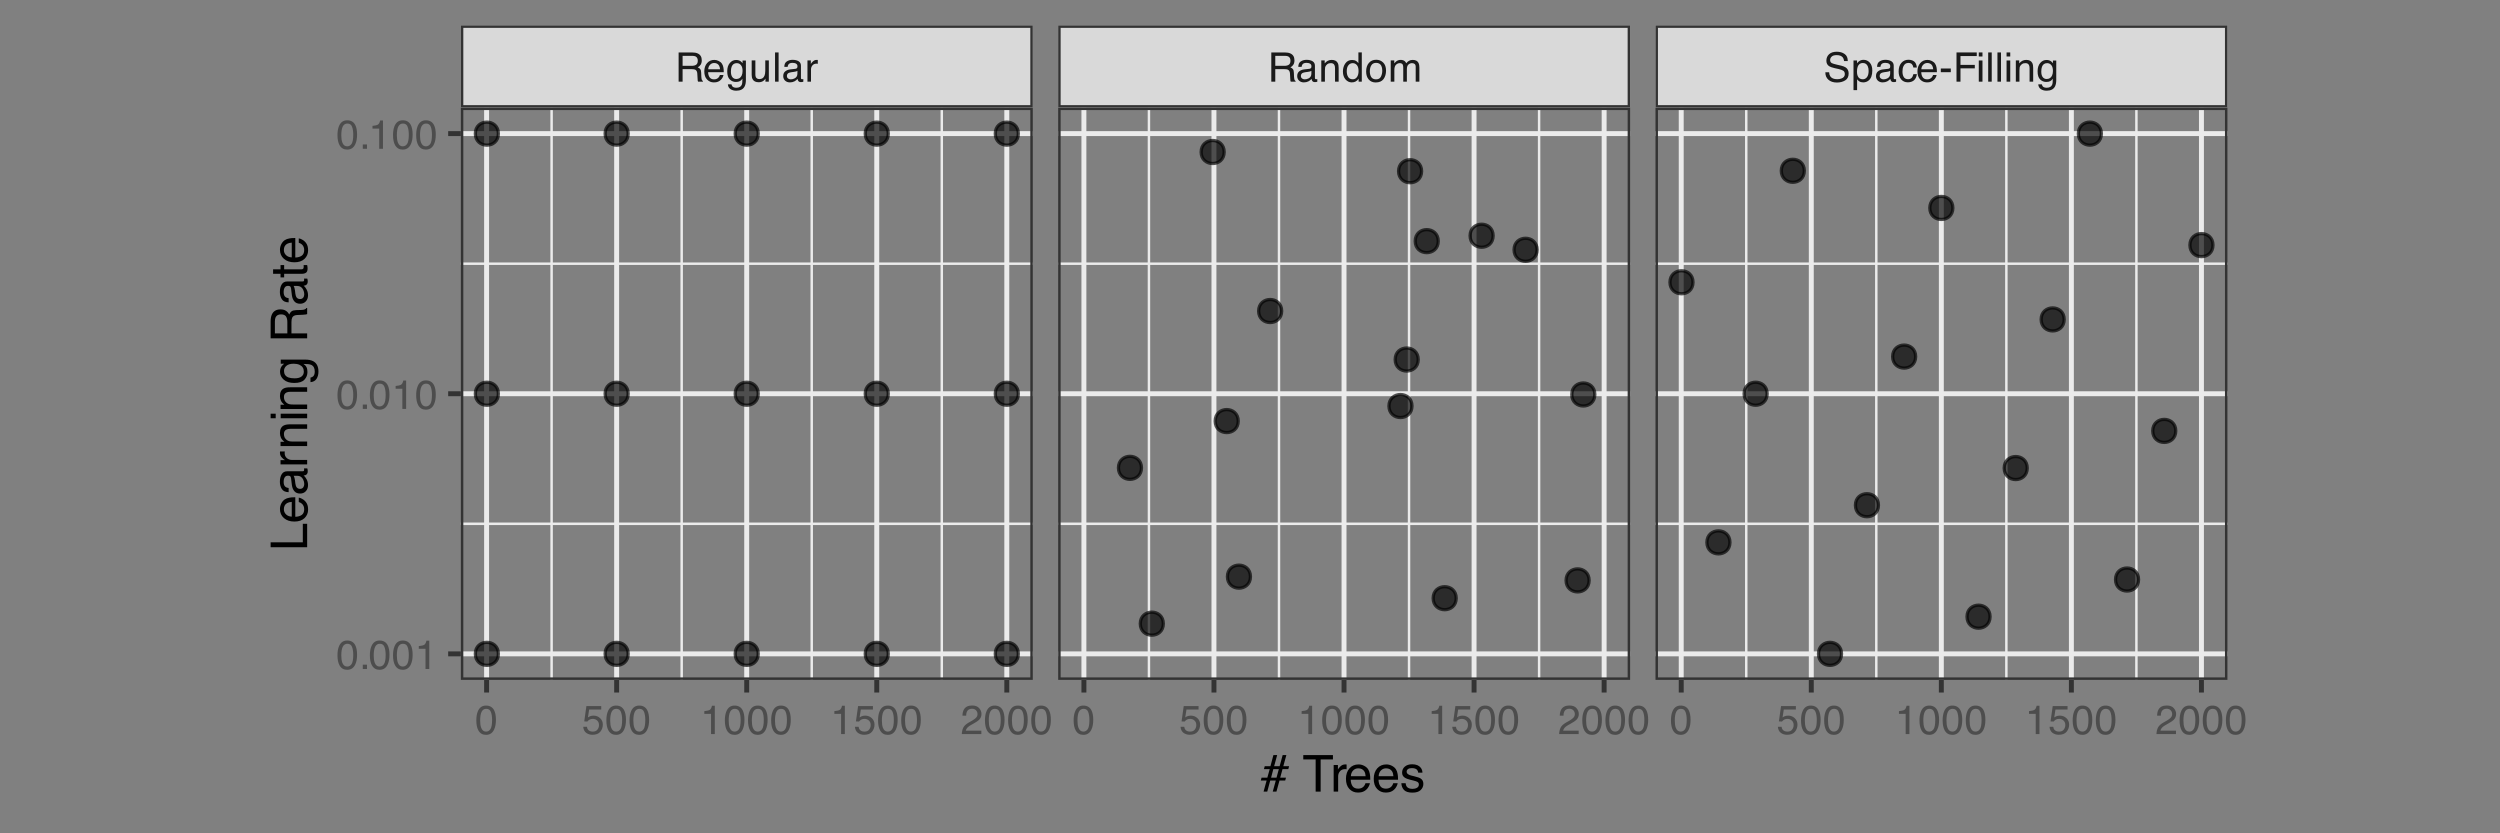 <?xml version="1.0" encoding="UTF-8"?>
<svg xmlns="http://www.w3.org/2000/svg" xmlns:xlink="http://www.w3.org/1999/xlink" width="540" height="180" viewBox="0 0 540 180">
<rect x="0" y="0" width="540" height="180" fill="#808080" stroke="none"/>
<defs>
<g>
<g id="glyph-0-0">
<path d="M 0.281 0 L 0.281 -6.312 L 5.297 -6.312 L 5.297 0 Z M 4.5 -0.797 L 4.5 -5.516 L 1.078 -5.516 L 1.078 -0.797 Z M 4.5 -0.797 "/>
</g>
<g id="glyph-0-1">
<path d="M 3.609 -3.422 C 4.004 -3.422 4.316 -3.5 4.547 -3.656 C 4.785 -3.82 4.906 -4.113 4.906 -4.531 C 4.906 -4.977 4.742 -5.285 4.422 -5.453 C 4.242 -5.535 4.008 -5.578 3.719 -5.578 L 1.625 -5.578 L 1.625 -3.422 Z M 0.766 -6.312 L 3.688 -6.312 C 4.176 -6.312 4.578 -6.238 4.891 -6.094 C 5.473 -5.832 5.766 -5.336 5.766 -4.609 C 5.766 -4.234 5.688 -3.922 5.531 -3.672 C 5.383 -3.43 5.172 -3.238 4.891 -3.094 C 5.129 -3 5.312 -2.867 5.438 -2.703 C 5.562 -2.547 5.629 -2.281 5.641 -1.906 L 5.672 -1.062 C 5.68 -0.82 5.703 -0.645 5.734 -0.531 C 5.785 -0.332 5.879 -0.203 6.016 -0.141 L 6.016 0 L 4.969 0 C 4.938 -0.051 4.91 -0.117 4.891 -0.203 C 4.879 -0.297 4.867 -0.461 4.859 -0.703 L 4.797 -1.766 C 4.773 -2.172 4.625 -2.445 4.344 -2.594 C 4.176 -2.664 3.922 -2.703 3.578 -2.703 L 1.625 -2.703 L 1.625 0 L 0.766 0 Z M 0.766 -6.312 "/>
</g>
<g id="glyph-0-2">
<path d="M 2.484 -4.703 C 2.805 -4.703 3.117 -4.625 3.422 -4.469 C 3.734 -4.32 3.969 -4.125 4.125 -3.875 C 4.281 -3.645 4.383 -3.375 4.438 -3.062 C 4.488 -2.852 4.516 -2.516 4.516 -2.047 L 1.141 -2.047 C 1.148 -1.586 1.258 -1.211 1.469 -0.922 C 1.676 -0.641 1.992 -0.5 2.422 -0.5 C 2.828 -0.5 3.148 -0.633 3.391 -0.906 C 3.523 -1.062 3.625 -1.238 3.688 -1.438 L 4.453 -1.438 C 4.43 -1.27 4.363 -1.082 4.25 -0.875 C 4.133 -0.664 4.004 -0.5 3.859 -0.375 C 3.629 -0.145 3.344 0.008 3 0.094 C 2.812 0.133 2.598 0.156 2.359 0.156 C 1.785 0.156 1.301 -0.051 0.906 -0.469 C 0.508 -0.883 0.312 -1.469 0.312 -2.219 C 0.312 -2.945 0.508 -3.539 0.906 -4 C 1.312 -4.469 1.836 -4.703 2.484 -4.703 Z M 3.719 -2.672 C 3.688 -3.004 3.613 -3.27 3.5 -3.469 C 3.281 -3.844 2.926 -4.031 2.438 -4.031 C 2.082 -4.031 1.785 -3.898 1.547 -3.641 C 1.305 -3.391 1.176 -3.066 1.156 -2.672 Z M 2.406 -4.719 Z M 2.406 -4.719 "/>
</g>
<g id="glyph-0-3">
<path d="M 2.188 -4.688 C 2.551 -4.688 2.867 -4.598 3.141 -4.422 C 3.285 -4.316 3.43 -4.172 3.578 -3.984 L 3.578 -4.562 L 4.297 -4.562 L 4.297 -0.375 C 4.297 0.207 4.207 0.672 4.031 1.016 C 3.719 1.641 3.113 1.953 2.219 1.953 C 1.727 1.953 1.312 1.836 0.969 1.609 C 0.633 1.391 0.445 1.047 0.406 0.578 L 1.188 0.578 C 1.227 0.773 1.301 0.93 1.406 1.047 C 1.582 1.223 1.859 1.312 2.234 1.312 C 2.828 1.312 3.219 1.098 3.406 0.672 C 3.508 0.43 3.555 -0.004 3.547 -0.641 C 3.391 -0.398 3.203 -0.223 2.984 -0.109 C 2.773 0.004 2.488 0.062 2.125 0.062 C 1.633 0.062 1.203 -0.113 0.828 -0.469 C 0.453 -0.82 0.266 -1.41 0.266 -2.234 C 0.266 -3.004 0.453 -3.602 0.828 -4.031 C 1.203 -4.469 1.656 -4.688 2.188 -4.688 Z M 3.578 -2.312 C 3.578 -2.883 3.457 -3.305 3.219 -3.578 C 2.988 -3.859 2.691 -4 2.328 -4 C 1.785 -4 1.414 -3.742 1.219 -3.234 C 1.113 -2.961 1.062 -2.609 1.062 -2.172 C 1.062 -1.648 1.164 -1.254 1.375 -0.984 C 1.582 -0.711 1.863 -0.578 2.219 -0.578 C 2.77 -0.578 3.16 -0.828 3.391 -1.328 C 3.516 -1.609 3.578 -1.938 3.578 -2.312 Z M 2.281 -4.719 Z M 2.281 -4.719 "/>
</g>
<g id="glyph-0-4">
<path d="M 1.344 -4.594 L 1.344 -1.547 C 1.344 -1.305 1.379 -1.113 1.453 -0.969 C 1.586 -0.695 1.844 -0.562 2.219 -0.562 C 2.758 -0.562 3.125 -0.801 3.312 -1.281 C 3.426 -1.539 3.484 -1.895 3.484 -2.344 L 3.484 -4.594 L 4.25 -4.594 L 4.25 0 L 3.516 0 L 3.531 -0.672 C 3.426 -0.504 3.301 -0.359 3.156 -0.234 C 2.863 0.004 2.504 0.125 2.078 0.125 C 1.422 0.125 0.977 -0.094 0.75 -0.531 C 0.613 -0.77 0.547 -1.082 0.547 -1.469 L 0.547 -4.594 Z M 2.406 -4.719 Z M 2.406 -4.719 "/>
</g>
<g id="glyph-0-5">
<path d="M 0.594 -6.312 L 1.359 -6.312 L 1.359 0 L 0.594 0 Z M 0.594 -6.312 "/>
</g>
<g id="glyph-0-6">
<path d="M 1.156 -1.219 C 1.156 -1 1.238 -0.82 1.406 -0.688 C 1.57 -0.562 1.766 -0.5 1.984 -0.5 C 2.254 -0.5 2.52 -0.562 2.781 -0.688 C 3.207 -0.895 3.422 -1.238 3.422 -1.719 L 3.422 -2.344 C 3.328 -2.281 3.203 -2.227 3.047 -2.188 C 2.898 -2.145 2.754 -2.117 2.609 -2.109 L 2.141 -2.047 C 1.867 -2.004 1.66 -1.945 1.516 -1.875 C 1.273 -1.738 1.156 -1.52 1.156 -1.219 Z M 3.031 -2.781 C 3.207 -2.812 3.328 -2.891 3.391 -3.016 C 3.422 -3.078 3.438 -3.176 3.438 -3.312 C 3.438 -3.57 3.344 -3.758 3.156 -3.875 C 2.969 -4 2.703 -4.062 2.359 -4.062 C 1.953 -4.062 1.664 -3.953 1.5 -3.734 C 1.406 -3.609 1.344 -3.43 1.312 -3.203 L 0.594 -3.203 C 0.602 -3.766 0.785 -4.156 1.141 -4.375 C 1.492 -4.602 1.906 -4.719 2.375 -4.719 C 2.914 -4.719 3.352 -4.613 3.688 -4.406 C 4.02 -4.195 4.188 -3.875 4.188 -3.438 L 4.188 -0.797 C 4.188 -0.711 4.203 -0.645 4.234 -0.594 C 4.273 -0.551 4.348 -0.531 4.453 -0.531 C 4.484 -0.531 4.52 -0.531 4.562 -0.531 C 4.602 -0.531 4.648 -0.535 4.703 -0.547 L 4.703 0.016 C 4.578 0.055 4.484 0.078 4.422 0.078 C 4.359 0.086 4.273 0.094 4.172 0.094 C 3.898 0.094 3.707 0 3.594 -0.188 C 3.531 -0.281 3.484 -0.422 3.453 -0.609 C 3.297 -0.398 3.07 -0.219 2.781 -0.062 C 2.488 0.082 2.16 0.156 1.797 0.156 C 1.367 0.156 1.02 0.023 0.75 -0.234 C 0.488 -0.492 0.359 -0.816 0.359 -1.203 C 0.359 -1.629 0.488 -1.957 0.75 -2.188 C 1.02 -2.426 1.367 -2.578 1.797 -2.641 Z M 2.391 -4.719 Z M 2.391 -4.719 "/>
</g>
<g id="glyph-0-7">
<path d="M 0.594 -4.594 L 1.328 -4.594 L 1.328 -3.812 C 1.379 -3.957 1.523 -4.141 1.766 -4.359 C 2.004 -4.586 2.273 -4.703 2.578 -4.703 C 2.586 -4.703 2.609 -4.695 2.641 -4.688 C 2.68 -4.688 2.742 -4.688 2.828 -4.688 L 2.828 -3.859 C 2.773 -3.867 2.727 -3.875 2.688 -3.875 C 2.656 -3.883 2.617 -3.891 2.578 -3.891 C 2.18 -3.891 1.879 -3.766 1.672 -3.516 C 1.461 -3.266 1.359 -2.973 1.359 -2.641 L 1.359 0 L 0.594 0 Z M 0.594 -4.594 "/>
</g>
<g id="glyph-0-8">
<path d="M 0.562 -4.594 L 1.297 -4.594 L 1.297 -3.953 C 1.516 -4.211 1.742 -4.398 1.984 -4.516 C 2.234 -4.641 2.508 -4.703 2.812 -4.703 C 3.457 -4.703 3.895 -4.473 4.125 -4.016 C 4.25 -3.766 4.312 -3.41 4.312 -2.953 L 4.312 0 L 3.531 0 L 3.531 -2.906 C 3.531 -3.176 3.488 -3.398 3.406 -3.578 C 3.27 -3.859 3.02 -4 2.656 -4 C 2.477 -4 2.328 -3.984 2.203 -3.953 C 1.992 -3.891 1.812 -3.766 1.656 -3.578 C 1.52 -3.422 1.43 -3.258 1.391 -3.094 C 1.359 -2.938 1.344 -2.707 1.344 -2.406 L 1.344 0 L 0.562 0 Z M 2.391 -4.719 Z M 2.391 -4.719 "/>
</g>
<g id="glyph-0-9">
<path d="M 1.062 -2.25 C 1.062 -1.75 1.164 -1.332 1.375 -1 C 1.582 -0.676 1.914 -0.516 2.375 -0.516 C 2.727 -0.516 3.02 -0.664 3.25 -0.969 C 3.488 -1.281 3.609 -1.723 3.609 -2.297 C 3.609 -2.879 3.488 -3.305 3.25 -3.578 C 3.008 -3.859 2.711 -4 2.359 -4 C 1.973 -4 1.66 -3.848 1.422 -3.547 C 1.18 -3.254 1.062 -2.82 1.062 -2.25 Z M 2.219 -4.688 C 2.57 -4.688 2.867 -4.609 3.109 -4.453 C 3.242 -4.367 3.398 -4.219 3.578 -4 L 3.578 -6.328 L 4.312 -6.328 L 4.312 0 L 3.625 0 L 3.625 -0.641 C 3.438 -0.359 3.219 -0.156 2.969 -0.031 C 2.727 0.094 2.453 0.156 2.141 0.156 C 1.617 0.156 1.172 -0.055 0.797 -0.484 C 0.422 -0.91 0.234 -1.484 0.234 -2.203 C 0.234 -2.867 0.406 -3.445 0.75 -3.938 C 1.094 -4.438 1.582 -4.688 2.219 -4.688 Z M 2.219 -4.688 "/>
</g>
<g id="glyph-0-10">
<path d="M 2.391 -0.5 C 2.898 -0.5 3.25 -0.691 3.438 -1.078 C 3.633 -1.461 3.734 -1.895 3.734 -2.375 C 3.734 -2.801 3.664 -3.148 3.531 -3.422 C 3.312 -3.848 2.938 -4.062 2.406 -4.062 C 1.926 -4.062 1.578 -3.879 1.359 -3.516 C 1.148 -3.16 1.047 -2.727 1.047 -2.219 C 1.047 -1.727 1.148 -1.316 1.359 -0.984 C 1.578 -0.66 1.922 -0.5 2.391 -0.5 Z M 2.422 -4.734 C 3.016 -4.734 3.516 -4.535 3.922 -4.141 C 4.336 -3.742 4.547 -3.16 4.547 -2.391 C 4.547 -1.648 4.363 -1.035 4 -0.547 C 3.633 -0.066 3.07 0.172 2.312 0.172 C 1.688 0.172 1.188 -0.039 0.812 -0.469 C 0.438 -0.895 0.25 -1.473 0.25 -2.203 C 0.25 -2.973 0.445 -3.586 0.844 -4.047 C 1.238 -4.504 1.766 -4.734 2.422 -4.734 Z M 2.391 -4.719 Z M 2.391 -4.719 "/>
</g>
<g id="glyph-0-11">
<path d="M 0.562 -4.594 L 1.328 -4.594 L 1.328 -3.953 C 1.516 -4.172 1.68 -4.332 1.828 -4.438 C 2.086 -4.613 2.379 -4.703 2.703 -4.703 C 3.066 -4.703 3.359 -4.613 3.578 -4.438 C 3.703 -4.332 3.816 -4.18 3.922 -3.984 C 4.098 -4.223 4.301 -4.398 4.531 -4.516 C 4.758 -4.641 5.02 -4.703 5.312 -4.703 C 5.926 -4.703 6.348 -4.477 6.578 -4.031 C 6.691 -3.789 6.75 -3.469 6.75 -3.062 L 6.75 0 L 5.953 0 L 5.953 -3.203 C 5.953 -3.504 5.875 -3.711 5.719 -3.828 C 5.57 -3.941 5.383 -4 5.156 -4 C 4.852 -4 4.594 -3.895 4.375 -3.688 C 4.156 -3.488 4.047 -3.148 4.047 -2.672 L 4.047 0 L 3.266 0 L 3.266 -3 C 3.266 -3.312 3.227 -3.539 3.156 -3.688 C 3.039 -3.895 2.82 -4 2.5 -4 C 2.207 -4 1.941 -3.883 1.703 -3.656 C 1.461 -3.438 1.344 -3.031 1.344 -2.438 L 1.344 0 L 0.562 0 Z M 0.562 -4.594 "/>
</g>
<g id="glyph-0-12">
<path d="M 1.234 -2.031 C 1.254 -1.676 1.336 -1.383 1.484 -1.156 C 1.766 -0.738 2.266 -0.531 2.984 -0.531 C 3.305 -0.531 3.598 -0.578 3.859 -0.672 C 4.367 -0.848 4.625 -1.164 4.625 -1.625 C 4.625 -1.969 4.516 -2.211 4.297 -2.359 C 4.078 -2.504 3.738 -2.629 3.281 -2.734 L 2.422 -2.922 C 1.859 -3.055 1.461 -3.195 1.234 -3.344 C 0.836 -3.602 0.641 -4 0.641 -4.531 C 0.641 -5.094 0.832 -5.555 1.219 -5.922 C 1.613 -6.285 2.172 -6.469 2.891 -6.469 C 3.555 -6.469 4.117 -6.305 4.578 -5.984 C 5.035 -5.672 5.266 -5.16 5.266 -4.453 L 4.469 -4.453 C 4.426 -4.797 4.332 -5.055 4.188 -5.234 C 3.926 -5.566 3.484 -5.734 2.859 -5.734 C 2.359 -5.734 2 -5.625 1.781 -5.406 C 1.562 -5.195 1.453 -4.953 1.453 -4.672 C 1.453 -4.359 1.578 -4.133 1.828 -4 C 2.004 -3.906 2.391 -3.789 2.984 -3.656 L 3.859 -3.453 C 4.285 -3.348 4.617 -3.211 4.859 -3.047 C 5.254 -2.754 5.453 -2.328 5.453 -1.766 C 5.453 -1.066 5.195 -0.566 4.688 -0.266 C 4.188 0.035 3.598 0.188 2.922 0.188 C 2.141 0.188 1.523 -0.016 1.078 -0.422 C 0.629 -0.816 0.41 -1.352 0.422 -2.031 Z M 2.953 -6.484 Z M 2.953 -6.484 "/>
</g>
<g id="glyph-0-13">
<path d="M 2.516 -0.516 C 2.867 -0.516 3.164 -0.664 3.406 -0.969 C 3.645 -1.27 3.766 -1.723 3.766 -2.328 C 3.766 -2.691 3.711 -3.004 3.609 -3.266 C 3.41 -3.773 3.047 -4.031 2.516 -4.031 C 1.973 -4.031 1.602 -3.766 1.406 -3.234 C 1.301 -2.941 1.25 -2.578 1.25 -2.141 C 1.25 -1.785 1.301 -1.484 1.406 -1.234 C 1.602 -0.754 1.973 -0.516 2.516 -0.516 Z M 0.5 -4.578 L 1.266 -4.578 L 1.266 -3.969 C 1.41 -4.176 1.578 -4.336 1.766 -4.453 C 2.023 -4.629 2.332 -4.719 2.688 -4.719 C 3.207 -4.719 3.648 -4.516 4.016 -4.109 C 4.379 -3.711 4.562 -3.145 4.562 -2.406 C 4.562 -1.395 4.297 -0.676 3.766 -0.25 C 3.43 0.02 3.047 0.156 2.609 0.156 C 2.266 0.156 1.973 0.078 1.734 -0.078 C 1.598 -0.16 1.445 -0.305 1.281 -0.516 L 1.281 1.828 L 0.5 1.828 Z M 0.5 -4.578 "/>
</g>
<g id="glyph-0-14">
<path d="M 2.344 -4.734 C 2.863 -4.734 3.285 -4.609 3.609 -4.359 C 3.93 -4.109 4.125 -3.672 4.188 -3.047 L 3.438 -3.047 C 3.395 -3.336 3.289 -3.578 3.125 -3.766 C 2.957 -3.953 2.695 -4.047 2.344 -4.047 C 1.852 -4.047 1.5 -3.801 1.281 -3.312 C 1.145 -3.008 1.078 -2.629 1.078 -2.172 C 1.078 -1.703 1.172 -1.312 1.359 -1 C 1.555 -0.688 1.867 -0.531 2.297 -0.531 C 2.609 -0.531 2.859 -0.625 3.047 -0.812 C 3.234 -1.008 3.363 -1.281 3.438 -1.625 L 4.188 -1.625 C 4.102 -1.02 3.891 -0.57 3.547 -0.281 C 3.203 0 2.766 0.141 2.234 0.141 C 1.629 0.141 1.145 -0.078 0.781 -0.516 C 0.426 -0.961 0.25 -1.516 0.25 -2.172 C 0.25 -2.984 0.445 -3.613 0.844 -4.062 C 1.238 -4.508 1.738 -4.734 2.344 -4.734 Z M 2.219 -4.719 Z M 2.219 -4.719 "/>
</g>
<g id="glyph-0-15">
<path d="M 0.359 -2.844 L 2.516 -2.844 L 2.516 -2.047 L 0.359 -2.047 Z M 0.359 -2.844 "/>
</g>
<g id="glyph-0-16">
<path d="M 0.75 -6.312 L 5.125 -6.312 L 5.125 -5.531 L 1.609 -5.531 L 1.609 -3.625 L 4.703 -3.625 L 4.703 -2.875 L 1.609 -2.875 L 1.609 0 L 0.75 0 Z M 0.75 -6.312 "/>
</g>
<g id="glyph-0-17">
<path d="M 0.562 -4.578 L 1.359 -4.578 L 1.359 0 L 0.562 0 Z M 0.562 -6.312 L 1.359 -6.312 L 1.359 -5.438 L 0.562 -5.438 Z M 0.562 -6.312 "/>
</g>
<g id="glyph-0-18">
<path d="M 2.375 -6.156 C 3.176 -6.156 3.754 -5.828 4.109 -5.172 C 4.379 -4.66 4.516 -3.961 4.516 -3.078 C 4.516 -2.242 4.391 -1.555 4.141 -1.016 C 3.785 -0.223 3.195 0.172 2.375 0.172 C 1.633 0.172 1.082 -0.148 0.719 -0.797 C 0.426 -1.328 0.281 -2.047 0.281 -2.953 C 0.281 -3.648 0.367 -4.25 0.547 -4.75 C 0.879 -5.688 1.488 -6.156 2.375 -6.156 Z M 2.375 -0.531 C 2.77 -0.531 3.086 -0.707 3.328 -1.062 C 3.566 -1.426 3.688 -2.086 3.688 -3.047 C 3.688 -3.754 3.598 -4.332 3.422 -4.781 C 3.254 -5.227 2.922 -5.453 2.422 -5.453 C 1.973 -5.453 1.641 -5.238 1.422 -4.812 C 1.211 -4.383 1.109 -3.754 1.109 -2.922 C 1.109 -2.297 1.176 -1.789 1.312 -1.406 C 1.52 -0.82 1.875 -0.531 2.375 -0.531 Z M 2.375 -0.531 "/>
</g>
<g id="glyph-0-19">
<path d="M 1.094 -1.562 C 1.133 -1.125 1.336 -0.82 1.703 -0.656 C 1.879 -0.57 2.094 -0.531 2.344 -0.531 C 2.801 -0.531 3.141 -0.676 3.359 -0.969 C 3.578 -1.258 3.688 -1.582 3.688 -1.938 C 3.688 -2.363 3.555 -2.691 3.297 -2.922 C 3.035 -3.16 2.719 -3.281 2.344 -3.281 C 2.082 -3.281 1.852 -3.227 1.656 -3.125 C 1.469 -3.02 1.305 -2.879 1.172 -2.703 L 0.5 -2.734 L 0.969 -6.047 L 4.172 -6.047 L 4.172 -5.297 L 1.562 -5.297 L 1.297 -3.594 C 1.43 -3.695 1.566 -3.773 1.703 -3.828 C 1.93 -3.93 2.195 -3.984 2.5 -3.984 C 3.062 -3.984 3.535 -3.801 3.922 -3.438 C 4.316 -3.07 4.516 -2.609 4.516 -2.047 C 4.516 -1.461 4.332 -0.945 3.969 -0.5 C 3.613 -0.062 3.047 0.156 2.266 0.156 C 1.754 0.156 1.305 0.016 0.922 -0.266 C 0.547 -0.547 0.332 -0.977 0.281 -1.562 Z M 1.094 -1.562 "/>
</g>
<g id="glyph-0-20">
<path d="M 0.844 -4.359 L 0.844 -4.953 C 1.395 -5.004 1.781 -5.094 2 -5.219 C 2.227 -5.344 2.395 -5.645 2.5 -6.125 L 3.109 -6.125 L 3.109 0 L 2.297 0 L 2.297 -4.359 Z M 0.844 -4.359 "/>
</g>
<g id="glyph-0-21">
<path d="M 0.281 0 C 0.301 -0.531 0.406 -0.988 0.594 -1.375 C 0.789 -1.77 1.164 -2.129 1.719 -2.453 L 2.547 -2.922 C 2.91 -3.141 3.164 -3.328 3.312 -3.484 C 3.551 -3.711 3.672 -3.984 3.672 -4.297 C 3.672 -4.648 3.562 -4.93 3.344 -5.141 C 3.133 -5.359 2.848 -5.469 2.484 -5.469 C 1.961 -5.469 1.598 -5.266 1.391 -4.859 C 1.285 -4.648 1.227 -4.352 1.219 -3.969 L 0.422 -3.969 C 0.43 -4.5 0.531 -4.938 0.719 -5.281 C 1.051 -5.875 1.645 -6.172 2.5 -6.172 C 3.195 -6.172 3.707 -5.977 4.031 -5.594 C 4.363 -5.219 4.531 -4.797 4.531 -4.328 C 4.531 -3.836 4.352 -3.414 4 -3.062 C 3.801 -2.863 3.441 -2.617 2.922 -2.328 L 2.344 -2 C 2.062 -1.844 1.836 -1.695 1.672 -1.562 C 1.391 -1.312 1.211 -1.035 1.141 -0.734 L 4.5 -0.734 L 4.5 0 Z M 0.281 0 "/>
</g>
<g id="glyph-0-22">
<path d="M 0.75 -0.938 L 1.656 -0.938 L 1.656 0 L 0.75 0 Z M 0.75 -0.938 "/>
</g>
<g id="glyph-1-0">
<path d="M 0.359 0 L 0.359 -7.891 L 6.625 -7.891 L 6.625 0 Z M 5.625 -0.984 L 5.625 -6.906 L 1.344 -6.906 L 1.344 -0.984 Z M 5.625 -0.984 "/>
</g>
<g id="glyph-1-1">
<path d="M 0.156 -3.016 L 1.406 -3.016 L 1.922 -4.859 L 0.672 -4.859 L 0.844 -5.484 L 2.078 -5.484 L 2.719 -7.891 L 3.531 -7.891 L 2.875 -5.484 L 4.062 -5.484 L 4.719 -7.891 L 5.516 -7.891 L 4.859 -5.484 L 6.109 -5.484 L 5.938 -4.859 L 4.688 -4.859 L 4.188 -3.016 L 5.438 -3.016 L 5.266 -2.391 L 4.031 -2.391 L 3.375 0 L 2.578 0 L 3.234 -2.391 L 2.031 -2.391 L 1.391 0 L 0.594 0 L 1.25 -2.391 L 0 -2.391 Z M 3.391 -3.016 L 3.891 -4.859 L 2.703 -4.859 L 2.219 -3.016 Z M 3.391 -3.016 "/>
</g>
<g id="glyph-1-2">
</g>
<g id="glyph-1-3">
<path d="M 6.578 -7.891 L 6.578 -6.953 L 3.922 -6.953 L 3.922 0 L 2.844 0 L 2.844 -6.953 L 0.172 -6.953 L 0.172 -7.891 Z M 6.578 -7.891 "/>
</g>
<g id="glyph-1-4">
<path d="M 0.734 -5.75 L 1.656 -5.75 L 1.656 -4.766 C 1.727 -4.953 1.91 -5.18 2.203 -5.453 C 2.492 -5.734 2.832 -5.875 3.219 -5.875 C 3.238 -5.875 3.27 -5.875 3.312 -5.875 C 3.352 -5.875 3.426 -5.867 3.531 -5.859 L 3.531 -4.828 C 3.477 -4.836 3.426 -4.844 3.375 -4.844 C 3.32 -4.852 3.27 -4.859 3.219 -4.859 C 2.727 -4.859 2.352 -4.703 2.094 -4.391 C 1.832 -4.078 1.703 -3.719 1.703 -3.312 L 1.703 0 L 0.734 0 Z M 0.734 -5.75 "/>
</g>
<g id="glyph-1-5">
<path d="M 3.109 -5.875 C 3.516 -5.875 3.906 -5.781 4.281 -5.594 C 4.664 -5.406 4.961 -5.156 5.172 -4.844 C 5.359 -4.562 5.484 -4.223 5.547 -3.828 C 5.609 -3.566 5.641 -3.145 5.641 -2.562 L 1.422 -2.562 C 1.441 -1.977 1.578 -1.508 1.828 -1.156 C 2.086 -0.812 2.488 -0.641 3.031 -0.641 C 3.539 -0.641 3.945 -0.805 4.25 -1.141 C 4.414 -1.328 4.535 -1.551 4.609 -1.812 L 5.562 -1.812 C 5.531 -1.594 5.441 -1.352 5.297 -1.094 C 5.16 -0.832 5.004 -0.625 4.828 -0.469 C 4.535 -0.176 4.176 0.02 3.75 0.125 C 3.508 0.176 3.242 0.203 2.953 0.203 C 2.234 0.203 1.625 -0.055 1.125 -0.578 C 0.633 -1.098 0.391 -1.828 0.391 -2.766 C 0.391 -3.691 0.641 -4.441 1.141 -5.016 C 1.641 -5.586 2.297 -5.875 3.109 -5.875 Z M 4.641 -3.328 C 4.609 -3.754 4.52 -4.094 4.375 -4.344 C 4.102 -4.801 3.66 -5.031 3.047 -5.031 C 2.598 -5.031 2.223 -4.867 1.922 -4.547 C 1.629 -4.234 1.473 -3.828 1.453 -3.328 Z M 3.016 -5.891 Z M 3.016 -5.891 "/>
</g>
<g id="glyph-1-6">
<path d="M 1.281 -1.812 C 1.312 -1.488 1.395 -1.238 1.531 -1.062 C 1.77 -0.75 2.191 -0.594 2.797 -0.594 C 3.148 -0.594 3.461 -0.672 3.734 -0.828 C 4.004 -0.984 4.141 -1.223 4.141 -1.547 C 4.141 -1.797 4.031 -1.984 3.812 -2.109 C 3.676 -2.191 3.398 -2.285 2.984 -2.391 L 2.219 -2.578 C 1.727 -2.703 1.367 -2.836 1.141 -2.984 C 0.723 -3.254 0.516 -3.617 0.516 -4.078 C 0.516 -4.617 0.707 -5.055 1.094 -5.391 C 1.488 -5.734 2.02 -5.906 2.688 -5.906 C 3.551 -5.906 4.176 -5.648 4.562 -5.141 C 4.801 -4.816 4.914 -4.469 4.906 -4.094 L 4 -4.094 C 3.977 -4.312 3.898 -4.508 3.766 -4.688 C 3.547 -4.945 3.16 -5.078 2.609 -5.078 C 2.242 -5.078 1.969 -5.004 1.781 -4.859 C 1.594 -4.723 1.5 -4.539 1.5 -4.312 C 1.5 -4.062 1.625 -3.863 1.875 -3.719 C 2.008 -3.625 2.219 -3.539 2.5 -3.469 L 3.141 -3.312 C 3.836 -3.145 4.301 -2.984 4.531 -2.828 C 4.914 -2.578 5.109 -2.191 5.109 -1.672 C 5.109 -1.148 4.91 -0.703 4.516 -0.328 C 4.129 0.035 3.539 0.219 2.75 0.219 C 1.895 0.219 1.285 0.023 0.922 -0.359 C 0.566 -0.754 0.379 -1.238 0.359 -1.812 Z M 2.719 -5.891 Z M 2.719 -5.891 "/>
</g>
<g id="glyph-2-0">
<path d="M 0 -0.359 L -7.891 -0.359 L -7.891 -6.625 L 0 -6.625 Z M -0.984 -5.625 L -6.906 -5.625 L -6.906 -1.344 L -0.984 -1.344 Z M -0.984 -5.625 "/>
</g>
<g id="glyph-2-1">
<path d="M -7.891 -0.844 L -7.891 -1.906 L -0.938 -1.906 L -0.938 -5.906 L 0 -5.906 L 0 -0.844 Z M -7.891 -0.844 "/>
</g>
<g id="glyph-2-2">
<path d="M -5.875 -3.109 C -5.875 -3.516 -5.781 -3.906 -5.594 -4.281 C -5.406 -4.664 -5.156 -4.961 -4.844 -5.172 C -4.562 -5.359 -4.223 -5.484 -3.828 -5.547 C -3.566 -5.609 -3.145 -5.641 -2.562 -5.641 L -2.562 -1.422 C -1.977 -1.441 -1.508 -1.578 -1.156 -1.828 C -0.812 -2.086 -0.641 -2.488 -0.641 -3.031 C -0.641 -3.539 -0.805 -3.945 -1.141 -4.25 C -1.328 -4.414 -1.551 -4.535 -1.812 -4.609 L -1.812 -5.562 C -1.594 -5.531 -1.352 -5.441 -1.094 -5.297 C -0.832 -5.16 -0.625 -5.004 -0.469 -4.828 C -0.176 -4.535 0.02 -4.176 0.125 -3.75 C 0.176 -3.508 0.203 -3.242 0.203 -2.953 C 0.203 -2.234 -0.055 -1.625 -0.578 -1.125 C -1.098 -0.633 -1.828 -0.391 -2.766 -0.391 C -3.691 -0.391 -4.441 -0.641 -5.016 -1.141 C -5.586 -1.641 -5.875 -2.297 -5.875 -3.109 Z M -3.328 -4.641 C -3.754 -4.609 -4.094 -4.52 -4.344 -4.375 C -4.801 -4.102 -5.031 -3.66 -5.031 -3.047 C -5.031 -2.598 -4.867 -2.223 -4.547 -1.922 C -4.234 -1.629 -3.828 -1.473 -3.328 -1.453 Z M -5.891 -3.016 Z M -5.891 -3.016 "/>
</g>
<g id="glyph-2-3">
<path d="M -1.531 -1.453 C -1.25 -1.453 -1.023 -1.551 -0.859 -1.75 C -0.703 -1.957 -0.625 -2.203 -0.625 -2.484 C -0.625 -2.816 -0.703 -3.145 -0.859 -3.469 C -1.117 -4.008 -1.551 -4.281 -2.156 -4.281 L -2.922 -4.281 C -2.848 -4.156 -2.785 -4 -2.734 -3.812 C -2.691 -3.633 -2.656 -3.453 -2.625 -3.266 L -2.562 -2.688 C -2.508 -2.332 -2.438 -2.066 -2.344 -1.891 C -2.164 -1.598 -1.895 -1.453 -1.531 -1.453 Z M -3.484 -3.797 C -3.516 -4.016 -3.609 -4.16 -3.766 -4.234 C -3.848 -4.273 -3.973 -4.297 -4.141 -4.297 C -4.461 -4.297 -4.695 -4.176 -4.844 -3.938 C -5 -3.707 -5.078 -3.375 -5.078 -2.938 C -5.078 -2.438 -4.941 -2.082 -4.672 -1.875 C -4.516 -1.75 -4.289 -1.672 -4 -1.641 L -4 -0.734 C -4.707 -0.754 -5.195 -0.984 -5.469 -1.422 C -5.75 -1.867 -5.891 -2.383 -5.891 -2.969 C -5.891 -3.645 -5.758 -4.191 -5.5 -4.609 C -5.25 -5.035 -4.848 -5.25 -4.297 -5.25 L -0.984 -5.25 C -0.891 -5.25 -0.812 -5.266 -0.75 -5.297 C -0.688 -5.336 -0.656 -5.426 -0.656 -5.562 C -0.656 -5.602 -0.656 -5.648 -0.656 -5.703 C -0.664 -5.766 -0.676 -5.82 -0.688 -5.875 L 0.031 -5.875 C 0.07 -5.727 0.098 -5.613 0.109 -5.531 C 0.117 -5.457 0.125 -5.352 0.125 -5.219 C 0.125 -4.883 0.004 -4.641 -0.234 -4.484 C -0.359 -4.41 -0.535 -4.359 -0.766 -4.328 C -0.504 -4.129 -0.281 -3.844 -0.094 -3.469 C 0.094 -3.102 0.188 -2.695 0.188 -2.25 C 0.188 -1.719 0.023 -1.281 -0.297 -0.938 C -0.617 -0.602 -1.023 -0.438 -1.516 -0.438 C -2.047 -0.438 -2.457 -0.602 -2.75 -0.938 C -3.039 -1.27 -3.223 -1.707 -3.297 -2.25 Z M -5.891 -2.984 Z M -5.891 -2.984 "/>
</g>
<g id="glyph-2-4">
<path d="M -5.75 -0.734 L -5.75 -1.656 L -4.766 -1.656 C -4.953 -1.727 -5.18 -1.91 -5.453 -2.203 C -5.734 -2.492 -5.875 -2.832 -5.875 -3.219 C -5.875 -3.238 -5.875 -3.27 -5.875 -3.312 C -5.875 -3.352 -5.867 -3.426 -5.859 -3.531 L -4.828 -3.531 C -4.836 -3.477 -4.844 -3.426 -4.844 -3.375 C -4.852 -3.32 -4.859 -3.27 -4.859 -3.219 C -4.859 -2.727 -4.703 -2.352 -4.391 -2.094 C -4.078 -1.832 -3.719 -1.703 -3.312 -1.703 L 0 -1.703 L 0 -0.734 Z M -5.75 -0.734 "/>
</g>
<g id="glyph-2-5">
<path d="M -5.75 -0.703 L -5.75 -1.625 L -4.938 -1.625 C -5.27 -1.895 -5.508 -2.18 -5.656 -2.484 C -5.801 -2.797 -5.875 -3.133 -5.875 -3.5 C -5.875 -4.32 -5.594 -4.875 -5.031 -5.156 C -4.719 -5.312 -4.27 -5.391 -3.688 -5.391 L 0 -5.391 L 0 -4.422 L -3.625 -4.422 C -3.977 -4.422 -4.258 -4.367 -4.469 -4.266 C -4.832 -4.086 -5.016 -3.773 -5.016 -3.328 C -5.016 -3.098 -4.988 -2.91 -4.938 -2.766 C -4.863 -2.492 -4.707 -2.258 -4.469 -2.062 C -4.281 -1.906 -4.082 -1.801 -3.875 -1.75 C -3.676 -1.695 -3.391 -1.672 -3.016 -1.672 L 0 -1.672 L 0 -0.703 Z M -5.891 -2.984 Z M -5.891 -2.984 "/>
</g>
<g id="glyph-2-6">
<path d="M -5.719 -0.703 L -5.719 -1.688 L 0 -1.688 L 0 -0.703 Z M -7.891 -0.703 L -7.891 -1.688 L -6.797 -1.688 L -6.797 -0.703 Z M -7.891 -0.703 "/>
</g>
<g id="glyph-2-7">
<path d="M -5.859 -2.734 C -5.859 -3.191 -5.742 -3.586 -5.516 -3.922 C -5.391 -4.098 -5.207 -4.285 -4.969 -4.484 L -5.703 -4.484 L -5.703 -5.375 L -0.469 -5.375 C 0.258 -5.375 0.836 -5.266 1.266 -5.047 C 2.047 -4.648 2.438 -3.895 2.438 -2.781 C 2.438 -2.156 2.297 -1.629 2.016 -1.203 C 1.734 -0.785 1.301 -0.551 0.719 -0.5 L 0.719 -1.484 C 0.969 -1.535 1.164 -1.629 1.312 -1.766 C 1.531 -1.984 1.641 -2.328 1.641 -2.797 C 1.641 -3.535 1.375 -4.02 0.844 -4.25 C 0.539 -4.383 -0.004 -4.445 -0.797 -4.438 C -0.504 -4.25 -0.285 -4.016 -0.141 -3.734 C -0.004 -3.461 0.062 -3.109 0.062 -2.672 C 0.062 -2.047 -0.156 -1.5 -0.594 -1.031 C -1.031 -0.562 -1.758 -0.328 -2.781 -0.328 C -3.75 -0.328 -4.504 -0.562 -5.047 -1.031 C -5.586 -1.5 -5.859 -2.066 -5.859 -2.734 Z M -2.906 -4.484 C -3.613 -4.484 -4.141 -4.332 -4.484 -4.031 C -4.828 -3.738 -5 -3.367 -5 -2.922 C -5 -2.234 -4.68 -1.766 -4.047 -1.516 C -3.703 -1.391 -3.254 -1.328 -2.703 -1.328 C -2.055 -1.328 -1.562 -1.457 -1.219 -1.719 C -0.883 -1.977 -0.719 -2.332 -0.719 -2.781 C -0.719 -3.469 -1.031 -3.957 -1.656 -4.25 C -2.008 -4.406 -2.426 -4.484 -2.906 -4.484 Z M -5.891 -2.859 Z M -5.891 -2.859 "/>
</g>
<g id="glyph-2-8">
</g>
<g id="glyph-2-9">
<path d="M -4.281 -4.5 C -4.281 -5.008 -4.379 -5.41 -4.578 -5.703 C -4.773 -5.992 -5.133 -6.141 -5.656 -6.141 C -6.219 -6.141 -6.602 -5.93 -6.812 -5.516 C -6.914 -5.297 -6.969 -5.004 -6.969 -4.641 L -6.969 -2.031 L -4.281 -2.031 Z M -7.891 -0.969 L -7.891 -4.625 C -7.891 -5.219 -7.801 -5.711 -7.625 -6.109 C -7.289 -6.848 -6.672 -7.219 -5.766 -7.219 C -5.285 -7.219 -4.895 -7.117 -4.594 -6.922 C -4.301 -6.734 -4.062 -6.461 -3.875 -6.109 C -3.75 -6.41 -3.582 -6.641 -3.375 -6.797 C -3.176 -6.953 -2.848 -7.039 -2.391 -7.062 L -1.328 -7.094 C -1.023 -7.102 -0.801 -7.129 -0.656 -7.172 C -0.406 -7.234 -0.242 -7.348 -0.172 -7.516 L 0 -7.516 L 0 -6.203 C -0.07 -6.172 -0.16 -6.145 -0.266 -6.125 C -0.367 -6.102 -0.578 -6.082 -0.891 -6.062 L -2.203 -6 C -2.711 -5.977 -3.055 -5.789 -3.234 -5.438 C -3.336 -5.227 -3.391 -4.906 -3.391 -4.469 L -3.391 -2.031 L 0 -2.031 L 0 -0.969 Z M -7.891 -0.969 "/>
</g>
<g id="glyph-2-10">
<path d="M -7.359 -0.906 L -7.359 -1.875 L -5.75 -1.875 L -5.75 -2.797 L -4.969 -2.797 L -4.969 -1.875 L -1.203 -1.875 C -1.004 -1.875 -0.875 -1.941 -0.812 -2.078 C -0.77 -2.16 -0.75 -2.285 -0.75 -2.453 C -0.75 -2.504 -0.75 -2.555 -0.75 -2.609 C -0.75 -2.66 -0.754 -2.723 -0.766 -2.797 L 0 -2.797 C 0.031 -2.68 0.051 -2.562 0.062 -2.438 C 0.082 -2.32 0.094 -2.195 0.094 -2.062 C 0.094 -1.613 -0.02 -1.305 -0.25 -1.141 C -0.488 -0.984 -0.789 -0.906 -1.156 -0.906 L -4.969 -0.906 L -4.969 -0.125 L -5.75 -0.125 L -5.75 -0.906 Z M -7.359 -0.906 "/>
</g>
</g>
<clipPath id="clip-0">
<path clip-rule="nonzero" d="M 99.543 112 L 223.082 112 L 223.082 114 L 99.543 114 Z M 99.543 112 "/>
</clipPath>
<clipPath id="clip-1">
<path clip-rule="nonzero" d="M 99.543 56 L 223.082 56 L 223.082 58 L 99.543 58 Z M 99.543 56 "/>
</clipPath>
<clipPath id="clip-2">
<path clip-rule="nonzero" d="M 118 23.246 L 120 23.246 L 120 146.848 L 118 146.848 Z M 118 23.246 "/>
</clipPath>
<clipPath id="clip-3">
<path clip-rule="nonzero" d="M 146 23.246 L 148 23.246 L 148 146.848 L 146 146.848 Z M 146 23.246 "/>
</clipPath>
<clipPath id="clip-4">
<path clip-rule="nonzero" d="M 175 23.246 L 176 23.246 L 176 146.848 L 175 146.848 Z M 175 23.246 "/>
</clipPath>
<clipPath id="clip-5">
<path clip-rule="nonzero" d="M 203 23.246 L 204 23.246 L 204 146.848 L 203 146.848 Z M 203 23.246 "/>
</clipPath>
<clipPath id="clip-6">
<path clip-rule="nonzero" d="M 99.543 140 L 223.082 140 L 223.082 142 L 99.543 142 Z M 99.543 140 "/>
</clipPath>
<clipPath id="clip-7">
<path clip-rule="nonzero" d="M 99.543 84 L 223.082 84 L 223.082 86 L 99.543 86 Z M 99.543 84 "/>
</clipPath>
<clipPath id="clip-8">
<path clip-rule="nonzero" d="M 99.543 28 L 223.082 28 L 223.082 30 L 99.543 30 Z M 99.543 28 "/>
</clipPath>
<clipPath id="clip-9">
<path clip-rule="nonzero" d="M 104 23.246 L 106 23.246 L 106 146.848 L 104 146.848 Z M 104 23.246 "/>
</clipPath>
<clipPath id="clip-10">
<path clip-rule="nonzero" d="M 132 23.246 L 134 23.246 L 134 146.848 L 132 146.848 Z M 132 23.246 "/>
</clipPath>
<clipPath id="clip-11">
<path clip-rule="nonzero" d="M 160 23.246 L 162 23.246 L 162 146.848 L 160 146.848 Z M 160 23.246 "/>
</clipPath>
<clipPath id="clip-12">
<path clip-rule="nonzero" d="M 188 23.246 L 190 23.246 L 190 146.848 L 188 146.848 Z M 188 23.246 "/>
</clipPath>
<clipPath id="clip-13">
<path clip-rule="nonzero" d="M 216 23.246 L 219 23.246 L 219 146.848 L 216 146.848 Z M 216 23.246 "/>
</clipPath>
<clipPath id="clip-14">
<path clip-rule="nonzero" d="M 99.543 23.246 L 223.082 23.246 L 223.082 146.848 L 99.543 146.848 Z M 99.543 23.246 "/>
</clipPath>
<clipPath id="clip-15">
<path clip-rule="nonzero" d="M 228.566 112 L 352.105 112 L 352.105 114 L 228.566 114 Z M 228.566 112 "/>
</clipPath>
<clipPath id="clip-16">
<path clip-rule="nonzero" d="M 228.566 56 L 352.105 56 L 352.105 58 L 228.566 58 Z M 228.566 56 "/>
</clipPath>
<clipPath id="clip-17">
<path clip-rule="nonzero" d="M 247 23.246 L 249 23.246 L 249 146.848 L 247 146.848 Z M 247 23.246 "/>
</clipPath>
<clipPath id="clip-18">
<path clip-rule="nonzero" d="M 275 23.246 L 277 23.246 L 277 146.848 L 275 146.848 Z M 275 23.246 "/>
</clipPath>
<clipPath id="clip-19">
<path clip-rule="nonzero" d="M 304 23.246 L 305 23.246 L 305 146.848 L 304 146.848 Z M 304 23.246 "/>
</clipPath>
<clipPath id="clip-20">
<path clip-rule="nonzero" d="M 332 23.246 L 333 23.246 L 333 146.848 L 332 146.848 Z M 332 23.246 "/>
</clipPath>
<clipPath id="clip-21">
<path clip-rule="nonzero" d="M 228.566 140 L 352.105 140 L 352.105 142 L 228.566 142 Z M 228.566 140 "/>
</clipPath>
<clipPath id="clip-22">
<path clip-rule="nonzero" d="M 228.566 84 L 352.105 84 L 352.105 86 L 228.566 86 Z M 228.566 84 "/>
</clipPath>
<clipPath id="clip-23">
<path clip-rule="nonzero" d="M 228.566 28 L 352.105 28 L 352.105 30 L 228.566 30 Z M 228.566 28 "/>
</clipPath>
<clipPath id="clip-24">
<path clip-rule="nonzero" d="M 233 23.246 L 235 23.246 L 235 146.848 L 233 146.848 Z M 233 23.246 "/>
</clipPath>
<clipPath id="clip-25">
<path clip-rule="nonzero" d="M 261 23.246 L 263 23.246 L 263 146.848 L 261 146.848 Z M 261 23.246 "/>
</clipPath>
<clipPath id="clip-26">
<path clip-rule="nonzero" d="M 289 23.246 L 291 23.246 L 291 146.848 L 289 146.848 Z M 289 23.246 "/>
</clipPath>
<clipPath id="clip-27">
<path clip-rule="nonzero" d="M 317 23.246 L 319 23.246 L 319 146.848 L 317 146.848 Z M 317 23.246 "/>
</clipPath>
<clipPath id="clip-28">
<path clip-rule="nonzero" d="M 345 23.246 L 348 23.246 L 348 146.848 L 345 146.848 Z M 345 23.246 "/>
</clipPath>
<clipPath id="clip-29">
<path clip-rule="nonzero" d="M 228.566 23.246 L 352.105 23.246 L 352.105 146.848 L 228.566 146.848 Z M 228.566 23.246 "/>
</clipPath>
<clipPath id="clip-30">
<path clip-rule="nonzero" d="M 357.586 112 L 481.125 112 L 481.125 114 L 357.586 114 Z M 357.586 112 "/>
</clipPath>
<clipPath id="clip-31">
<path clip-rule="nonzero" d="M 357.586 56 L 481.125 56 L 481.125 58 L 357.586 58 Z M 357.586 56 "/>
</clipPath>
<clipPath id="clip-32">
<path clip-rule="nonzero" d="M 376 23.246 L 378 23.246 L 378 146.848 L 376 146.848 Z M 376 23.246 "/>
</clipPath>
<clipPath id="clip-33">
<path clip-rule="nonzero" d="M 405 23.246 L 406 23.246 L 406 146.848 L 405 146.848 Z M 405 23.246 "/>
</clipPath>
<clipPath id="clip-34">
<path clip-rule="nonzero" d="M 433 23.246 L 434 23.246 L 434 146.848 L 433 146.848 Z M 433 23.246 "/>
</clipPath>
<clipPath id="clip-35">
<path clip-rule="nonzero" d="M 461 23.246 L 462 23.246 L 462 146.848 L 461 146.848 Z M 461 23.246 "/>
</clipPath>
<clipPath id="clip-36">
<path clip-rule="nonzero" d="M 357.586 140 L 481.125 140 L 481.125 142 L 357.586 142 Z M 357.586 140 "/>
</clipPath>
<clipPath id="clip-37">
<path clip-rule="nonzero" d="M 357.586 84 L 481.125 84 L 481.125 86 L 357.586 86 Z M 357.586 84 "/>
</clipPath>
<clipPath id="clip-38">
<path clip-rule="nonzero" d="M 357.586 28 L 481.125 28 L 481.125 30 L 357.586 30 Z M 357.586 28 "/>
</clipPath>
<clipPath id="clip-39">
<path clip-rule="nonzero" d="M 362 23.246 L 364 23.246 L 364 146.848 L 362 146.848 Z M 362 23.246 "/>
</clipPath>
<clipPath id="clip-40">
<path clip-rule="nonzero" d="M 390 23.246 L 392 23.246 L 392 146.848 L 390 146.848 Z M 390 23.246 "/>
</clipPath>
<clipPath id="clip-41">
<path clip-rule="nonzero" d="M 418 23.246 L 420 23.246 L 420 146.848 L 418 146.848 Z M 418 23.246 "/>
</clipPath>
<clipPath id="clip-42">
<path clip-rule="nonzero" d="M 446 23.246 L 448 23.246 L 448 146.848 L 446 146.848 Z M 446 23.246 "/>
</clipPath>
<clipPath id="clip-43">
<path clip-rule="nonzero" d="M 474 23.246 L 477 23.246 L 477 146.848 L 474 146.848 Z M 474 23.246 "/>
</clipPath>
<clipPath id="clip-44">
<path clip-rule="nonzero" d="M 357.586 23.246 L 481.125 23.246 L 481.125 146.848 L 357.586 146.848 Z M 357.586 23.246 "/>
</clipPath>
<clipPath id="clip-45">
<path clip-rule="nonzero" d="M 99.543 5.48 L 223.082 5.48 L 223.082 23.246 L 99.543 23.246 Z M 99.543 5.48 "/>
</clipPath>
<clipPath id="clip-46">
<path clip-rule="nonzero" d="M 228.566 5.48 L 352.105 5.48 L 352.105 23.246 L 228.566 23.246 Z M 228.566 5.48 "/>
</clipPath>
<clipPath id="clip-47">
<path clip-rule="nonzero" d="M 357.586 5.48 L 481.125 5.48 L 481.125 23.246 L 357.586 23.246 Z M 357.586 5.48 "/>
</clipPath>
</defs>
<g clip-path="url(#clip-0)">
<path fill="none" stroke-width="0.533" stroke-linecap="butt" stroke-linejoin="round" stroke="rgb(92.157%, 92.157%, 92.157%)" stroke-opacity="1" stroke-miterlimit="10" d="M 99.543 113.141 L 223.086 113.141 "/>
</g>
<g clip-path="url(#clip-1)">
<path fill="none" stroke-width="0.533" stroke-linecap="butt" stroke-linejoin="round" stroke="rgb(92.157%, 92.157%, 92.157%)" stroke-opacity="1" stroke-miterlimit="10" d="M 99.543 56.957 L 223.086 56.957 "/>
</g>
<g clip-path="url(#clip-2)">
<path fill="none" stroke-width="0.533" stroke-linecap="butt" stroke-linejoin="round" stroke="rgb(92.157%, 92.157%, 92.157%)" stroke-opacity="1" stroke-miterlimit="10" d="M 119.148 146.848 L 119.148 23.246 "/>
</g>
<g clip-path="url(#clip-3)">
<path fill="none" stroke-width="0.533" stroke-linecap="butt" stroke-linejoin="round" stroke="rgb(92.157%, 92.157%, 92.157%)" stroke-opacity="1" stroke-miterlimit="10" d="M 147.242 146.848 L 147.242 23.246 "/>
</g>
<g clip-path="url(#clip-4)">
<path fill="none" stroke-width="0.533" stroke-linecap="butt" stroke-linejoin="round" stroke="rgb(92.157%, 92.157%, 92.157%)" stroke-opacity="1" stroke-miterlimit="10" d="M 175.332 146.848 L 175.332 23.246 "/>
</g>
<g clip-path="url(#clip-5)">
<path fill="none" stroke-width="0.533" stroke-linecap="butt" stroke-linejoin="round" stroke="rgb(92.157%, 92.157%, 92.157%)" stroke-opacity="1" stroke-miterlimit="10" d="M 203.426 146.848 L 203.426 23.246 "/>
</g>
<g clip-path="url(#clip-6)">
<path fill="none" stroke-width="1.067" stroke-linecap="butt" stroke-linejoin="round" stroke="rgb(92.157%, 92.157%, 92.157%)" stroke-opacity="1" stroke-miterlimit="10" d="M 99.543 141.23 L 223.086 141.23 "/>
</g>
<g clip-path="url(#clip-7)">
<path fill="none" stroke-width="1.067" stroke-linecap="butt" stroke-linejoin="round" stroke="rgb(92.157%, 92.157%, 92.157%)" stroke-opacity="1" stroke-miterlimit="10" d="M 99.543 85.047 L 223.086 85.047 "/>
</g>
<g clip-path="url(#clip-8)">
<path fill="none" stroke-width="1.067" stroke-linecap="butt" stroke-linejoin="round" stroke="rgb(92.157%, 92.157%, 92.157%)" stroke-opacity="1" stroke-miterlimit="10" d="M 99.543 28.863 L 223.086 28.863 "/>
</g>
<g clip-path="url(#clip-9)">
<path fill="none" stroke-width="1.067" stroke-linecap="butt" stroke-linejoin="round" stroke="rgb(92.157%, 92.157%, 92.157%)" stroke-opacity="1" stroke-miterlimit="10" d="M 105.105 146.848 L 105.105 23.246 "/>
</g>
<g clip-path="url(#clip-10)">
<path fill="none" stroke-width="1.067" stroke-linecap="butt" stroke-linejoin="round" stroke="rgb(92.157%, 92.157%, 92.157%)" stroke-opacity="1" stroke-miterlimit="10" d="M 133.195 146.848 L 133.195 23.246 "/>
</g>
<g clip-path="url(#clip-11)">
<path fill="none" stroke-width="1.067" stroke-linecap="butt" stroke-linejoin="round" stroke="rgb(92.157%, 92.157%, 92.157%)" stroke-opacity="1" stroke-miterlimit="10" d="M 161.289 146.848 L 161.289 23.246 "/>
</g>
<g clip-path="url(#clip-12)">
<path fill="none" stroke-width="1.067" stroke-linecap="butt" stroke-linejoin="round" stroke="rgb(92.157%, 92.157%, 92.157%)" stroke-opacity="1" stroke-miterlimit="10" d="M 189.379 146.848 L 189.379 23.246 "/>
</g>
<g clip-path="url(#clip-13)">
<path fill="none" stroke-width="1.067" stroke-linecap="butt" stroke-linejoin="round" stroke="rgb(92.157%, 92.157%, 92.157%)" stroke-opacity="1" stroke-miterlimit="10" d="M 217.469 146.848 L 217.469 23.246 "/>
</g>
<path fill-rule="nonzero" fill="rgb(0%, 0%, 0%)" fill-opacity="0.667" stroke-width="0.709" stroke-linecap="round" stroke-linejoin="round" stroke="rgb(0%, 0%, 0%)" stroke-opacity="0.667" stroke-miterlimit="10" d="M 107.648 141.23 C 107.648 144.547 102.672 144.547 102.672 141.23 C 102.672 137.914 107.648 137.914 107.648 141.23 "/>
<path fill-rule="nonzero" fill="rgb(0%, 0%, 0%)" fill-opacity="0.667" stroke-width="0.709" stroke-linecap="round" stroke-linejoin="round" stroke="rgb(0%, 0%, 0%)" stroke-opacity="0.667" stroke-miterlimit="10" d="M 135.684 141.23 C 135.684 144.547 130.707 144.547 130.707 141.23 C 130.707 137.914 135.684 137.914 135.684 141.23 "/>
<path fill-rule="nonzero" fill="rgb(0%, 0%, 0%)" fill-opacity="0.667" stroke-width="0.709" stroke-linecap="round" stroke-linejoin="round" stroke="rgb(0%, 0%, 0%)" stroke-opacity="0.667" stroke-miterlimit="10" d="M 163.777 141.23 C 163.777 144.547 158.801 144.547 158.801 141.23 C 158.801 137.914 163.777 137.914 163.777 141.23 "/>
<path fill-rule="nonzero" fill="rgb(0%, 0%, 0%)" fill-opacity="0.667" stroke-width="0.709" stroke-linecap="round" stroke-linejoin="round" stroke="rgb(0%, 0%, 0%)" stroke-opacity="0.667" stroke-miterlimit="10" d="M 191.867 141.23 C 191.867 144.547 186.891 144.547 186.891 141.23 C 186.891 137.914 191.867 137.914 191.867 141.23 "/>
<path fill-rule="nonzero" fill="rgb(0%, 0%, 0%)" fill-opacity="0.667" stroke-width="0.709" stroke-linecap="round" stroke-linejoin="round" stroke="rgb(0%, 0%, 0%)" stroke-opacity="0.667" stroke-miterlimit="10" d="M 219.957 141.23 C 219.957 144.547 214.98 144.547 214.98 141.23 C 214.98 137.914 219.957 137.914 219.957 141.23 "/>
<path fill-rule="nonzero" fill="rgb(0%, 0%, 0%)" fill-opacity="0.667" stroke-width="0.709" stroke-linecap="round" stroke-linejoin="round" stroke="rgb(0%, 0%, 0%)" stroke-opacity="0.667" stroke-miterlimit="10" d="M 107.648 85.047 C 107.648 88.367 102.672 88.367 102.672 85.047 C 102.672 81.73 107.648 81.73 107.648 85.047 "/>
<path fill-rule="nonzero" fill="rgb(0%, 0%, 0%)" fill-opacity="0.667" stroke-width="0.709" stroke-linecap="round" stroke-linejoin="round" stroke="rgb(0%, 0%, 0%)" stroke-opacity="0.667" stroke-miterlimit="10" d="M 135.684 85.047 C 135.684 88.367 130.707 88.367 130.707 85.047 C 130.707 81.73 135.684 81.73 135.684 85.047 "/>
<path fill-rule="nonzero" fill="rgb(0%, 0%, 0%)" fill-opacity="0.667" stroke-width="0.709" stroke-linecap="round" stroke-linejoin="round" stroke="rgb(0%, 0%, 0%)" stroke-opacity="0.667" stroke-miterlimit="10" d="M 163.777 85.047 C 163.777 88.367 158.801 88.367 158.801 85.047 C 158.801 81.73 163.777 81.73 163.777 85.047 "/>
<path fill-rule="nonzero" fill="rgb(0%, 0%, 0%)" fill-opacity="0.667" stroke-width="0.709" stroke-linecap="round" stroke-linejoin="round" stroke="rgb(0%, 0%, 0%)" stroke-opacity="0.667" stroke-miterlimit="10" d="M 191.867 85.047 C 191.867 88.367 186.891 88.367 186.891 85.047 C 186.891 81.73 191.867 81.73 191.867 85.047 "/>
<path fill-rule="nonzero" fill="rgb(0%, 0%, 0%)" fill-opacity="0.667" stroke-width="0.709" stroke-linecap="round" stroke-linejoin="round" stroke="rgb(0%, 0%, 0%)" stroke-opacity="0.667" stroke-miterlimit="10" d="M 219.957 85.047 C 219.957 88.367 214.98 88.367 214.98 85.047 C 214.98 81.73 219.957 81.73 219.957 85.047 "/>
<path fill-rule="nonzero" fill="rgb(0%, 0%, 0%)" fill-opacity="0.667" stroke-width="0.709" stroke-linecap="round" stroke-linejoin="round" stroke="rgb(0%, 0%, 0%)" stroke-opacity="0.667" stroke-miterlimit="10" d="M 107.648 28.863 C 107.648 32.184 102.672 32.184 102.672 28.863 C 102.672 25.547 107.648 25.547 107.648 28.863 "/>
<path fill-rule="nonzero" fill="rgb(0%, 0%, 0%)" fill-opacity="0.667" stroke-width="0.709" stroke-linecap="round" stroke-linejoin="round" stroke="rgb(0%, 0%, 0%)" stroke-opacity="0.667" stroke-miterlimit="10" d="M 135.684 28.863 C 135.684 32.184 130.707 32.184 130.707 28.863 C 130.707 25.547 135.684 25.547 135.684 28.863 "/>
<path fill-rule="nonzero" fill="rgb(0%, 0%, 0%)" fill-opacity="0.667" stroke-width="0.709" stroke-linecap="round" stroke-linejoin="round" stroke="rgb(0%, 0%, 0%)" stroke-opacity="0.667" stroke-miterlimit="10" d="M 163.777 28.863 C 163.777 32.184 158.801 32.184 158.801 28.863 C 158.801 25.547 163.777 25.547 163.777 28.863 "/>
<path fill-rule="nonzero" fill="rgb(0%, 0%, 0%)" fill-opacity="0.667" stroke-width="0.709" stroke-linecap="round" stroke-linejoin="round" stroke="rgb(0%, 0%, 0%)" stroke-opacity="0.667" stroke-miterlimit="10" d="M 191.867 28.863 C 191.867 32.184 186.891 32.184 186.891 28.863 C 186.891 25.547 191.867 25.547 191.867 28.863 "/>
<path fill-rule="nonzero" fill="rgb(0%, 0%, 0%)" fill-opacity="0.667" stroke-width="0.709" stroke-linecap="round" stroke-linejoin="round" stroke="rgb(0%, 0%, 0%)" stroke-opacity="0.667" stroke-miterlimit="10" d="M 219.957 28.863 C 219.957 32.184 214.98 32.184 214.98 28.863 C 214.98 25.547 219.957 25.547 219.957 28.863 "/>
<g clip-path="url(#clip-14)">
<path fill="none" stroke-width="1.067" stroke-linecap="round" stroke-linejoin="round" stroke="rgb(20%, 20%, 20%)" stroke-opacity="1" stroke-miterlimit="10" d="M 99.543 146.848 L 223.082 146.848 L 223.082 23.246 L 99.543 23.246 Z M 99.543 146.848 "/>
</g>
<g clip-path="url(#clip-15)">
<path fill="none" stroke-width="0.533" stroke-linecap="butt" stroke-linejoin="round" stroke="rgb(92.157%, 92.157%, 92.157%)" stroke-opacity="1" stroke-miterlimit="10" d="M 228.566 113.141 L 352.105 113.141 "/>
</g>
<g clip-path="url(#clip-16)">
<path fill="none" stroke-width="0.533" stroke-linecap="butt" stroke-linejoin="round" stroke="rgb(92.157%, 92.157%, 92.157%)" stroke-opacity="1" stroke-miterlimit="10" d="M 228.566 56.957 L 352.105 56.957 "/>
</g>
<g clip-path="url(#clip-17)">
<path fill="none" stroke-width="0.533" stroke-linecap="butt" stroke-linejoin="round" stroke="rgb(92.157%, 92.157%, 92.157%)" stroke-opacity="1" stroke-miterlimit="10" d="M 248.172 146.848 L 248.172 23.246 "/>
</g>
<g clip-path="url(#clip-18)">
<path fill="none" stroke-width="0.533" stroke-linecap="butt" stroke-linejoin="round" stroke="rgb(92.157%, 92.157%, 92.157%)" stroke-opacity="1" stroke-miterlimit="10" d="M 276.262 146.848 L 276.262 23.246 "/>
</g>
<g clip-path="url(#clip-19)">
<path fill="none" stroke-width="0.533" stroke-linecap="butt" stroke-linejoin="round" stroke="rgb(92.157%, 92.157%, 92.157%)" stroke-opacity="1" stroke-miterlimit="10" d="M 304.352 146.848 L 304.352 23.246 "/>
</g>
<g clip-path="url(#clip-20)">
<path fill="none" stroke-width="0.533" stroke-linecap="butt" stroke-linejoin="round" stroke="rgb(92.157%, 92.157%, 92.157%)" stroke-opacity="1" stroke-miterlimit="10" d="M 332.445 146.848 L 332.445 23.246 "/>
</g>
<g clip-path="url(#clip-21)">
<path fill="none" stroke-width="1.067" stroke-linecap="butt" stroke-linejoin="round" stroke="rgb(92.157%, 92.157%, 92.157%)" stroke-opacity="1" stroke-miterlimit="10" d="M 228.566 141.23 L 352.105 141.23 "/>
</g>
<g clip-path="url(#clip-22)">
<path fill="none" stroke-width="1.067" stroke-linecap="butt" stroke-linejoin="round" stroke="rgb(92.157%, 92.157%, 92.157%)" stroke-opacity="1" stroke-miterlimit="10" d="M 228.566 85.047 L 352.105 85.047 "/>
</g>
<g clip-path="url(#clip-23)">
<path fill="none" stroke-width="1.067" stroke-linecap="butt" stroke-linejoin="round" stroke="rgb(92.157%, 92.157%, 92.157%)" stroke-opacity="1" stroke-miterlimit="10" d="M 228.566 28.863 L 352.105 28.863 "/>
</g>
<g clip-path="url(#clip-24)">
<path fill="none" stroke-width="1.067" stroke-linecap="butt" stroke-linejoin="round" stroke="rgb(92.157%, 92.157%, 92.157%)" stroke-opacity="1" stroke-miterlimit="10" d="M 234.125 146.848 L 234.125 23.246 "/>
</g>
<g clip-path="url(#clip-25)">
<path fill="none" stroke-width="1.067" stroke-linecap="butt" stroke-linejoin="round" stroke="rgb(92.157%, 92.157%, 92.157%)" stroke-opacity="1" stroke-miterlimit="10" d="M 262.215 146.848 L 262.215 23.246 "/>
</g>
<g clip-path="url(#clip-26)">
<path fill="none" stroke-width="1.067" stroke-linecap="butt" stroke-linejoin="round" stroke="rgb(92.157%, 92.157%, 92.157%)" stroke-opacity="1" stroke-miterlimit="10" d="M 290.309 146.848 L 290.309 23.246 "/>
</g>
<g clip-path="url(#clip-27)">
<path fill="none" stroke-width="1.067" stroke-linecap="butt" stroke-linejoin="round" stroke="rgb(92.157%, 92.157%, 92.157%)" stroke-opacity="1" stroke-miterlimit="10" d="M 318.398 146.848 L 318.398 23.246 "/>
</g>
<g clip-path="url(#clip-28)">
<path fill="none" stroke-width="1.067" stroke-linecap="butt" stroke-linejoin="round" stroke="rgb(92.157%, 92.157%, 92.157%)" stroke-opacity="1" stroke-miterlimit="10" d="M 346.492 146.848 L 346.492 23.246 "/>
</g>
<path fill-rule="nonzero" fill="rgb(0%, 0%, 0%)" fill-opacity="0.667" stroke-width="0.709" stroke-linecap="round" stroke-linejoin="round" stroke="rgb(0%, 0%, 0%)" stroke-opacity="0.667" stroke-miterlimit="10" d="M 267.457 90.953 C 267.457 94.27 262.48 94.27 262.48 90.953 C 262.48 87.637 267.457 87.637 267.457 90.953 "/>
<path fill-rule="nonzero" fill="rgb(0%, 0%, 0%)" fill-opacity="0.667" stroke-width="0.709" stroke-linecap="round" stroke-linejoin="round" stroke="rgb(0%, 0%, 0%)" stroke-opacity="0.667" stroke-miterlimit="10" d="M 264.422 32.836 C 264.422 36.152 259.445 36.152 259.445 32.836 C 259.445 29.516 264.422 29.516 264.422 32.836 "/>
<path fill-rule="nonzero" fill="rgb(0%, 0%, 0%)" fill-opacity="0.667" stroke-width="0.709" stroke-linecap="round" stroke-linejoin="round" stroke="rgb(0%, 0%, 0%)" stroke-opacity="0.667" stroke-miterlimit="10" d="M 343.25 125.367 C 343.25 128.684 338.273 128.684 338.273 125.367 C 338.273 122.047 343.25 122.047 343.25 125.367 "/>
<path fill-rule="nonzero" fill="rgb(0%, 0%, 0%)" fill-opacity="0.667" stroke-width="0.709" stroke-linecap="round" stroke-linejoin="round" stroke="rgb(0%, 0%, 0%)" stroke-opacity="0.667" stroke-miterlimit="10" d="M 332.012 53.953 C 332.012 57.273 327.035 57.273 327.035 53.953 C 327.035 50.637 332.012 50.637 332.012 53.953 "/>
<path fill-rule="nonzero" fill="rgb(0%, 0%, 0%)" fill-opacity="0.667" stroke-width="0.709" stroke-linecap="round" stroke-linejoin="round" stroke="rgb(0%, 0%, 0%)" stroke-opacity="0.667" stroke-miterlimit="10" d="M 322.516 50.918 C 322.516 54.238 317.539 54.238 317.539 50.918 C 317.539 47.602 322.516 47.602 322.516 50.918 "/>
<path fill-rule="nonzero" fill="rgb(0%, 0%, 0%)" fill-opacity="0.667" stroke-width="0.709" stroke-linecap="round" stroke-linejoin="round" stroke="rgb(0%, 0%, 0%)" stroke-opacity="0.667" stroke-miterlimit="10" d="M 310.66 52.086 C 310.66 55.402 305.684 55.402 305.684 52.086 C 305.684 48.77 310.66 48.77 310.66 52.086 "/>
<path fill-rule="nonzero" fill="rgb(0%, 0%, 0%)" fill-opacity="0.667" stroke-width="0.709" stroke-linecap="round" stroke-linejoin="round" stroke="rgb(0%, 0%, 0%)" stroke-opacity="0.667" stroke-miterlimit="10" d="M 246.559 101.055 C 246.559 104.371 241.582 104.371 241.582 101.055 C 241.582 97.734 246.559 97.734 246.559 101.055 "/>
<path fill-rule="nonzero" fill="rgb(0%, 0%, 0%)" fill-opacity="0.667" stroke-width="0.709" stroke-linecap="round" stroke-linejoin="round" stroke="rgb(0%, 0%, 0%)" stroke-opacity="0.667" stroke-miterlimit="10" d="M 251.277 134.715 C 251.277 138.031 246.301 138.031 246.301 134.715 C 246.301 131.395 251.277 131.395 251.277 134.715 "/>
<path fill-rule="nonzero" fill="rgb(0%, 0%, 0%)" fill-opacity="0.667" stroke-width="0.709" stroke-linecap="round" stroke-linejoin="round" stroke="rgb(0%, 0%, 0%)" stroke-opacity="0.667" stroke-miterlimit="10" d="M 306.336 77.66 C 306.336 80.977 301.359 80.977 301.359 77.66 C 301.359 74.344 306.336 74.344 306.336 77.66 "/>
<path fill-rule="nonzero" fill="rgb(0%, 0%, 0%)" fill-opacity="0.667" stroke-width="0.709" stroke-linecap="round" stroke-linejoin="round" stroke="rgb(0%, 0%, 0%)" stroke-opacity="0.667" stroke-miterlimit="10" d="M 276.84 67.18 C 276.84 70.5 271.863 70.5 271.863 67.18 C 271.863 63.863 276.84 63.863 276.84 67.18 "/>
<path fill-rule="nonzero" fill="rgb(0%, 0%, 0%)" fill-opacity="0.667" stroke-width="0.709" stroke-linecap="round" stroke-linejoin="round" stroke="rgb(0%, 0%, 0%)" stroke-opacity="0.667" stroke-miterlimit="10" d="M 314.539 129.211 C 314.539 132.527 309.562 132.527 309.562 129.211 C 309.562 125.895 314.539 125.895 314.539 129.211 "/>
<path fill-rule="nonzero" fill="rgb(0%, 0%, 0%)" fill-opacity="0.667" stroke-width="0.709" stroke-linecap="round" stroke-linejoin="round" stroke="rgb(0%, 0%, 0%)" stroke-opacity="0.667" stroke-miterlimit="10" d="M 270.098 124.559 C 270.098 127.875 265.121 127.875 265.121 124.559 C 265.121 121.238 270.098 121.238 270.098 124.559 "/>
<path fill-rule="nonzero" fill="rgb(0%, 0%, 0%)" fill-opacity="0.667" stroke-width="0.709" stroke-linecap="round" stroke-linejoin="round" stroke="rgb(0%, 0%, 0%)" stroke-opacity="0.667" stroke-miterlimit="10" d="M 307.066 36.984 C 307.066 40.301 302.09 40.301 302.09 36.984 C 302.09 33.664 307.066 33.664 307.066 36.984 "/>
<path fill-rule="nonzero" fill="rgb(0%, 0%, 0%)" fill-opacity="0.667" stroke-width="0.709" stroke-linecap="round" stroke-linejoin="round" stroke="rgb(0%, 0%, 0%)" stroke-opacity="0.667" stroke-miterlimit="10" d="M 304.988 87.703 C 304.988 91.02 300.012 91.02 300.012 87.703 C 300.012 84.387 304.988 84.387 304.988 87.703 "/>
<path fill-rule="nonzero" fill="rgb(0%, 0%, 0%)" fill-opacity="0.667" stroke-width="0.709" stroke-linecap="round" stroke-linejoin="round" stroke="rgb(0%, 0%, 0%)" stroke-opacity="0.667" stroke-miterlimit="10" d="M 344.484 85.211 C 344.484 88.527 339.508 88.527 339.508 85.211 C 339.508 81.891 344.484 81.891 344.484 85.211 "/>
<g clip-path="url(#clip-29)">
<path fill="none" stroke-width="1.067" stroke-linecap="round" stroke-linejoin="round" stroke="rgb(20%, 20%, 20%)" stroke-opacity="1" stroke-miterlimit="10" d="M 228.566 146.848 L 352.105 146.848 L 352.105 23.246 L 228.566 23.246 Z M 228.566 146.848 "/>
</g>
<g clip-path="url(#clip-30)">
<path fill="none" stroke-width="0.533" stroke-linecap="butt" stroke-linejoin="round" stroke="rgb(92.157%, 92.157%, 92.157%)" stroke-opacity="1" stroke-miterlimit="10" d="M 357.586 113.141 L 481.125 113.141 "/>
</g>
<g clip-path="url(#clip-31)">
<path fill="none" stroke-width="0.533" stroke-linecap="butt" stroke-linejoin="round" stroke="rgb(92.157%, 92.157%, 92.157%)" stroke-opacity="1" stroke-miterlimit="10" d="M 357.586 56.957 L 481.125 56.957 "/>
</g>
<g clip-path="url(#clip-32)">
<path fill="none" stroke-width="0.533" stroke-linecap="butt" stroke-linejoin="round" stroke="rgb(92.157%, 92.157%, 92.157%)" stroke-opacity="1" stroke-miterlimit="10" d="M 377.191 146.848 L 377.191 23.246 "/>
</g>
<g clip-path="url(#clip-33)">
<path fill="none" stroke-width="0.533" stroke-linecap="butt" stroke-linejoin="round" stroke="rgb(92.157%, 92.157%, 92.157%)" stroke-opacity="1" stroke-miterlimit="10" d="M 405.281 146.848 L 405.281 23.246 "/>
</g>
<g clip-path="url(#clip-34)">
<path fill="none" stroke-width="0.533" stroke-linecap="butt" stroke-linejoin="round" stroke="rgb(92.157%, 92.157%, 92.157%)" stroke-opacity="1" stroke-miterlimit="10" d="M 433.375 146.848 L 433.375 23.246 "/>
</g>
<g clip-path="url(#clip-35)">
<path fill="none" stroke-width="0.533" stroke-linecap="butt" stroke-linejoin="round" stroke="rgb(92.157%, 92.157%, 92.157%)" stroke-opacity="1" stroke-miterlimit="10" d="M 461.465 146.848 L 461.465 23.246 "/>
</g>
<g clip-path="url(#clip-36)">
<path fill="none" stroke-width="1.067" stroke-linecap="butt" stroke-linejoin="round" stroke="rgb(92.157%, 92.157%, 92.157%)" stroke-opacity="1" stroke-miterlimit="10" d="M 357.586 141.23 L 481.125 141.23 "/>
</g>
<g clip-path="url(#clip-37)">
<path fill="none" stroke-width="1.067" stroke-linecap="butt" stroke-linejoin="round" stroke="rgb(92.157%, 92.157%, 92.157%)" stroke-opacity="1" stroke-miterlimit="10" d="M 357.586 85.047 L 481.125 85.047 "/>
</g>
<g clip-path="url(#clip-38)">
<path fill="none" stroke-width="1.067" stroke-linecap="butt" stroke-linejoin="round" stroke="rgb(92.157%, 92.157%, 92.157%)" stroke-opacity="1" stroke-miterlimit="10" d="M 357.586 28.863 L 481.125 28.863 "/>
</g>
<g clip-path="url(#clip-39)">
<path fill="none" stroke-width="1.067" stroke-linecap="butt" stroke-linejoin="round" stroke="rgb(92.157%, 92.157%, 92.157%)" stroke-opacity="1" stroke-miterlimit="10" d="M 363.145 146.848 L 363.145 23.246 "/>
</g>
<g clip-path="url(#clip-40)">
<path fill="none" stroke-width="1.067" stroke-linecap="butt" stroke-linejoin="round" stroke="rgb(92.157%, 92.157%, 92.157%)" stroke-opacity="1" stroke-miterlimit="10" d="M 391.238 146.848 L 391.238 23.246 "/>
</g>
<g clip-path="url(#clip-41)">
<path fill="none" stroke-width="1.067" stroke-linecap="butt" stroke-linejoin="round" stroke="rgb(92.157%, 92.157%, 92.157%)" stroke-opacity="1" stroke-miterlimit="10" d="M 419.328 146.848 L 419.328 23.246 "/>
</g>
<g clip-path="url(#clip-42)">
<path fill="none" stroke-width="1.067" stroke-linecap="butt" stroke-linejoin="round" stroke="rgb(92.157%, 92.157%, 92.157%)" stroke-opacity="1" stroke-miterlimit="10" d="M 447.418 146.848 L 447.418 23.246 "/>
</g>
<g clip-path="url(#clip-43)">
<path fill="none" stroke-width="1.067" stroke-linecap="butt" stroke-linejoin="round" stroke="rgb(92.157%, 92.157%, 92.157%)" stroke-opacity="1" stroke-miterlimit="10" d="M 475.512 146.848 L 475.512 23.246 "/>
</g>
<path fill-rule="nonzero" fill="rgb(0%, 0%, 0%)" fill-opacity="0.667" stroke-width="0.709" stroke-linecap="round" stroke-linejoin="round" stroke="rgb(0%, 0%, 0%)" stroke-opacity="0.667" stroke-miterlimit="10" d="M 365.688 60.969 C 365.688 64.289 360.711 64.289 360.711 60.969 C 360.711 57.652 365.688 57.652 365.688 60.969 "/>
<path fill-rule="nonzero" fill="rgb(0%, 0%, 0%)" fill-opacity="0.667" stroke-width="0.709" stroke-linecap="round" stroke-linejoin="round" stroke="rgb(0%, 0%, 0%)" stroke-opacity="0.667" stroke-miterlimit="10" d="M 373.668 117.152 C 373.668 120.469 368.691 120.469 368.691 117.152 C 368.691 113.836 373.668 113.836 373.668 117.152 "/>
<path fill-rule="nonzero" fill="rgb(0%, 0%, 0%)" fill-opacity="0.667" stroke-width="0.709" stroke-linecap="round" stroke-linejoin="round" stroke="rgb(0%, 0%, 0%)" stroke-opacity="0.667" stroke-miterlimit="10" d="M 381.703 85.047 C 381.703 88.367 376.727 88.367 376.727 85.047 C 376.727 81.73 381.703 81.73 381.703 85.047 "/>
<path fill-rule="nonzero" fill="rgb(0%, 0%, 0%)" fill-opacity="0.667" stroke-width="0.709" stroke-linecap="round" stroke-linejoin="round" stroke="rgb(0%, 0%, 0%)" stroke-opacity="0.667" stroke-miterlimit="10" d="M 389.734 36.891 C 389.734 40.207 384.758 40.207 384.758 36.891 C 384.758 33.574 389.734 33.574 389.734 36.891 "/>
<path fill-rule="nonzero" fill="rgb(0%, 0%, 0%)" fill-opacity="0.667" stroke-width="0.709" stroke-linecap="round" stroke-linejoin="round" stroke="rgb(0%, 0%, 0%)" stroke-opacity="0.667" stroke-miterlimit="10" d="M 397.77 141.23 C 397.77 144.547 392.793 144.547 392.793 141.23 C 392.793 137.914 397.77 137.914 397.77 141.23 "/>
<path fill-rule="nonzero" fill="rgb(0%, 0%, 0%)" fill-opacity="0.667" stroke-width="0.709" stroke-linecap="round" stroke-linejoin="round" stroke="rgb(0%, 0%, 0%)" stroke-opacity="0.667" stroke-miterlimit="10" d="M 405.746 109.125 C 405.746 112.445 400.77 112.445 400.77 109.125 C 400.77 105.809 405.746 105.809 405.746 109.125 "/>
<path fill-rule="nonzero" fill="rgb(0%, 0%, 0%)" fill-opacity="0.667" stroke-width="0.709" stroke-linecap="round" stroke-linejoin="round" stroke="rgb(0%, 0%, 0%)" stroke-opacity="0.667" stroke-miterlimit="10" d="M 413.781 77.023 C 413.781 80.34 408.805 80.34 408.805 77.023 C 408.805 73.703 413.781 73.703 413.781 77.023 "/>
<path fill-rule="nonzero" fill="rgb(0%, 0%, 0%)" fill-opacity="0.667" stroke-width="0.709" stroke-linecap="round" stroke-linejoin="round" stroke="rgb(0%, 0%, 0%)" stroke-opacity="0.667" stroke-miterlimit="10" d="M 421.816 44.918 C 421.816 48.234 416.84 48.234 416.84 44.918 C 416.84 41.598 421.816 41.598 421.816 44.918 "/>
<path fill-rule="nonzero" fill="rgb(0%, 0%, 0%)" fill-opacity="0.667" stroke-width="0.709" stroke-linecap="round" stroke-linejoin="round" stroke="rgb(0%, 0%, 0%)" stroke-opacity="0.667" stroke-miterlimit="10" d="M 429.852 133.203 C 429.852 136.523 424.875 136.523 424.875 133.203 C 424.875 129.887 429.852 129.887 429.852 133.203 "/>
<path fill-rule="nonzero" fill="rgb(0%, 0%, 0%)" fill-opacity="0.667" stroke-width="0.709" stroke-linecap="round" stroke-linejoin="round" stroke="rgb(0%, 0%, 0%)" stroke-opacity="0.667" stroke-miterlimit="10" d="M 437.883 101.102 C 437.883 104.418 432.906 104.418 432.906 101.102 C 432.906 97.781 437.883 97.781 437.883 101.102 "/>
<path fill-rule="nonzero" fill="rgb(0%, 0%, 0%)" fill-opacity="0.667" stroke-width="0.709" stroke-linecap="round" stroke-linejoin="round" stroke="rgb(0%, 0%, 0%)" stroke-opacity="0.667" stroke-miterlimit="10" d="M 445.863 68.996 C 445.863 72.312 440.887 72.312 440.887 68.996 C 440.887 65.68 445.863 65.68 445.863 68.996 "/>
<path fill-rule="nonzero" fill="rgb(0%, 0%, 0%)" fill-opacity="0.667" stroke-width="0.709" stroke-linecap="round" stroke-linejoin="round" stroke="rgb(0%, 0%, 0%)" stroke-opacity="0.667" stroke-miterlimit="10" d="M 453.898 28.863 C 453.898 32.184 448.922 32.184 448.922 28.863 C 448.922 25.547 453.898 25.547 453.898 28.863 "/>
<path fill-rule="nonzero" fill="rgb(0%, 0%, 0%)" fill-opacity="0.667" stroke-width="0.709" stroke-linecap="round" stroke-linejoin="round" stroke="rgb(0%, 0%, 0%)" stroke-opacity="0.667" stroke-miterlimit="10" d="M 461.93 125.18 C 461.93 128.496 456.953 128.496 456.953 125.18 C 456.953 121.859 461.93 121.859 461.93 125.18 "/>
<path fill-rule="nonzero" fill="rgb(0%, 0%, 0%)" fill-opacity="0.667" stroke-width="0.709" stroke-linecap="round" stroke-linejoin="round" stroke="rgb(0%, 0%, 0%)" stroke-opacity="0.667" stroke-miterlimit="10" d="M 469.965 93.074 C 469.965 96.391 464.988 96.391 464.988 93.074 C 464.988 89.758 469.965 89.758 469.965 93.074 "/>
<path fill-rule="nonzero" fill="rgb(0%, 0%, 0%)" fill-opacity="0.667" stroke-width="0.709" stroke-linecap="round" stroke-linejoin="round" stroke="rgb(0%, 0%, 0%)" stroke-opacity="0.667" stroke-miterlimit="10" d="M 478 52.941 C 478 56.262 473.023 56.262 473.023 52.941 C 473.023 49.625 478 49.625 478 52.941 "/>
<g clip-path="url(#clip-44)">
<path fill="none" stroke-width="1.067" stroke-linecap="round" stroke-linejoin="round" stroke="rgb(20%, 20%, 20%)" stroke-opacity="1" stroke-miterlimit="10" d="M 357.586 146.848 L 481.125 146.848 L 481.125 23.246 L 357.586 23.246 Z M 357.586 146.848 "/>
</g>
<g clip-path="url(#clip-45)">
<path fill-rule="nonzero" fill="rgb(85.098%, 85.098%, 85.098%)" fill-opacity="1" stroke-width="1.067" stroke-linecap="round" stroke-linejoin="round" stroke="rgb(20%, 20%, 20%)" stroke-opacity="1" stroke-miterlimit="10" d="M 99.543 23.246 L 223.082 23.246 L 223.082 5.48 L 99.543 5.48 Z M 99.543 23.246 "/>
</g>
<g fill="rgb(10.196%, 10.196%, 10.196%)" fill-opacity="1">
<use xlink:href="#glyph-0-1" x="145.816" y="17.64"/>
<use xlink:href="#glyph-0-2" x="151.816" y="17.64"/>
<use xlink:href="#glyph-0-3" x="156.816" y="17.64"/>
<use xlink:href="#glyph-0-4" x="161.816" y="17.64"/>
<use xlink:href="#glyph-0-5" x="166.816" y="17.64"/>
<use xlink:href="#glyph-0-6" x="168.816" y="17.64"/>
<use xlink:href="#glyph-0-7" x="173.816" y="17.64"/>
</g>
<g clip-path="url(#clip-46)">
<path fill-rule="nonzero" fill="rgb(85.098%, 85.098%, 85.098%)" fill-opacity="1" stroke-width="1.067" stroke-linecap="round" stroke-linejoin="round" stroke="rgb(20%, 20%, 20%)" stroke-opacity="1" stroke-miterlimit="10" d="M 228.566 23.246 L 352.105 23.246 L 352.105 5.48 L 228.566 5.48 Z M 228.566 23.246 "/>
</g>
<g fill="rgb(10.196%, 10.196%, 10.196%)" fill-opacity="1">
<use xlink:href="#glyph-0-1" x="273.836" y="17.64"/>
<use xlink:href="#glyph-0-6" x="279.836" y="17.64"/>
<use xlink:href="#glyph-0-8" x="284.836" y="17.64"/>
<use xlink:href="#glyph-0-9" x="289.836" y="17.64"/>
<use xlink:href="#glyph-0-10" x="294.836" y="17.64"/>
<use xlink:href="#glyph-0-11" x="299.836" y="17.64"/>
</g>
<g clip-path="url(#clip-47)">
<path fill-rule="nonzero" fill="rgb(85.098%, 85.098%, 85.098%)" fill-opacity="1" stroke-width="1.067" stroke-linecap="round" stroke-linejoin="round" stroke="rgb(20%, 20%, 20%)" stroke-opacity="1" stroke-miterlimit="10" d="M 357.586 23.246 L 481.125 23.246 L 481.125 5.48 L 357.586 5.48 Z M 357.586 23.246 "/>
</g>
<g fill="rgb(10.196%, 10.196%, 10.196%)" fill-opacity="1">
<use xlink:href="#glyph-0-12" x="393.855" y="17.64"/>
<use xlink:href="#glyph-0-13" x="399.855" y="17.64"/>
<use xlink:href="#glyph-0-6" x="404.855" y="17.64"/>
<use xlink:href="#glyph-0-14" x="409.855" y="17.64"/>
<use xlink:href="#glyph-0-2" x="413.855" y="17.64"/>
<use xlink:href="#glyph-0-15" x="418.855" y="17.64"/>
<use xlink:href="#glyph-0-16" x="421.855" y="17.64"/>
<use xlink:href="#glyph-0-17" x="426.855" y="17.64"/>
<use xlink:href="#glyph-0-5" x="428.855" y="17.64"/>
<use xlink:href="#glyph-0-5" x="430.855" y="17.64"/>
<use xlink:href="#glyph-0-17" x="432.855" y="17.64"/>
<use xlink:href="#glyph-0-8" x="434.855" y="17.64"/>
<use xlink:href="#glyph-0-3" x="439.855" y="17.64"/>
</g>
<path fill="none" stroke-width="1.067" stroke-linecap="butt" stroke-linejoin="round" stroke="rgb(20%, 20%, 20%)" stroke-opacity="1" stroke-miterlimit="10" d="M 105.105 149.59 L 105.105 146.848 "/>
<path fill="none" stroke-width="1.067" stroke-linecap="butt" stroke-linejoin="round" stroke="rgb(20%, 20%, 20%)" stroke-opacity="1" stroke-miterlimit="10" d="M 133.195 149.59 L 133.195 146.848 "/>
<path fill="none" stroke-width="1.067" stroke-linecap="butt" stroke-linejoin="round" stroke="rgb(20%, 20%, 20%)" stroke-opacity="1" stroke-miterlimit="10" d="M 161.289 149.59 L 161.289 146.848 "/>
<path fill="none" stroke-width="1.067" stroke-linecap="butt" stroke-linejoin="round" stroke="rgb(20%, 20%, 20%)" stroke-opacity="1" stroke-miterlimit="10" d="M 189.379 149.59 L 189.379 146.848 "/>
<path fill="none" stroke-width="1.067" stroke-linecap="butt" stroke-linejoin="round" stroke="rgb(20%, 20%, 20%)" stroke-opacity="1" stroke-miterlimit="10" d="M 217.469 149.59 L 217.469 146.848 "/>
<g fill="rgb(30.196%, 30.196%, 30.196%)" fill-opacity="1">
<use xlink:href="#glyph-0-18" x="102.605" y="158.558"/>
</g>
<g fill="rgb(30.196%, 30.196%, 30.196%)" fill-opacity="1">
<use xlink:href="#glyph-0-19" x="125.695" y="158.558"/>
<use xlink:href="#glyph-0-18" x="130.695" y="158.558"/>
<use xlink:href="#glyph-0-18" x="135.695" y="158.558"/>
</g>
<g fill="rgb(30.196%, 30.196%, 30.196%)" fill-opacity="1">
<use xlink:href="#glyph-0-20" x="151.289" y="158.558"/>
<use xlink:href="#glyph-0-18" x="156.289" y="158.558"/>
<use xlink:href="#glyph-0-18" x="161.289" y="158.558"/>
<use xlink:href="#glyph-0-18" x="166.289" y="158.558"/>
</g>
<g fill="rgb(30.196%, 30.196%, 30.196%)" fill-opacity="1">
<use xlink:href="#glyph-0-20" x="179.379" y="158.558"/>
<use xlink:href="#glyph-0-19" x="184.379" y="158.558"/>
<use xlink:href="#glyph-0-18" x="189.379" y="158.558"/>
<use xlink:href="#glyph-0-18" x="194.379" y="158.558"/>
</g>
<g fill="rgb(30.196%, 30.196%, 30.196%)" fill-opacity="1">
<use xlink:href="#glyph-0-21" x="207.469" y="158.558"/>
<use xlink:href="#glyph-0-18" x="212.469" y="158.558"/>
<use xlink:href="#glyph-0-18" x="217.469" y="158.558"/>
<use xlink:href="#glyph-0-18" x="222.469" y="158.558"/>
</g>
<path fill="none" stroke-width="1.067" stroke-linecap="butt" stroke-linejoin="round" stroke="rgb(20%, 20%, 20%)" stroke-opacity="1" stroke-miterlimit="10" d="M 234.125 149.59 L 234.125 146.848 "/>
<path fill="none" stroke-width="1.067" stroke-linecap="butt" stroke-linejoin="round" stroke="rgb(20%, 20%, 20%)" stroke-opacity="1" stroke-miterlimit="10" d="M 262.215 149.59 L 262.215 146.848 "/>
<path fill="none" stroke-width="1.067" stroke-linecap="butt" stroke-linejoin="round" stroke="rgb(20%, 20%, 20%)" stroke-opacity="1" stroke-miterlimit="10" d="M 290.309 149.59 L 290.309 146.848 "/>
<path fill="none" stroke-width="1.067" stroke-linecap="butt" stroke-linejoin="round" stroke="rgb(20%, 20%, 20%)" stroke-opacity="1" stroke-miterlimit="10" d="M 318.398 149.59 L 318.398 146.848 "/>
<path fill="none" stroke-width="1.067" stroke-linecap="butt" stroke-linejoin="round" stroke="rgb(20%, 20%, 20%)" stroke-opacity="1" stroke-miterlimit="10" d="M 346.492 149.59 L 346.492 146.848 "/>
<g fill="rgb(30.196%, 30.196%, 30.196%)" fill-opacity="1">
<use xlink:href="#glyph-0-18" x="231.625" y="158.558"/>
</g>
<g fill="rgb(30.196%, 30.196%, 30.196%)" fill-opacity="1">
<use xlink:href="#glyph-0-19" x="254.715" y="158.558"/>
<use xlink:href="#glyph-0-18" x="259.715" y="158.558"/>
<use xlink:href="#glyph-0-18" x="264.715" y="158.558"/>
</g>
<g fill="rgb(30.196%, 30.196%, 30.196%)" fill-opacity="1">
<use xlink:href="#glyph-0-20" x="280.309" y="158.558"/>
<use xlink:href="#glyph-0-18" x="285.309" y="158.558"/>
<use xlink:href="#glyph-0-18" x="290.309" y="158.558"/>
<use xlink:href="#glyph-0-18" x="295.309" y="158.558"/>
</g>
<g fill="rgb(30.196%, 30.196%, 30.196%)" fill-opacity="1">
<use xlink:href="#glyph-0-20" x="308.398" y="158.558"/>
<use xlink:href="#glyph-0-19" x="313.398" y="158.558"/>
<use xlink:href="#glyph-0-18" x="318.398" y="158.558"/>
<use xlink:href="#glyph-0-18" x="323.398" y="158.558"/>
</g>
<g fill="rgb(30.196%, 30.196%, 30.196%)" fill-opacity="1">
<use xlink:href="#glyph-0-21" x="336.492" y="158.558"/>
<use xlink:href="#glyph-0-18" x="341.492" y="158.558"/>
<use xlink:href="#glyph-0-18" x="346.492" y="158.558"/>
<use xlink:href="#glyph-0-18" x="351.492" y="158.558"/>
</g>
<path fill="none" stroke-width="1.067" stroke-linecap="butt" stroke-linejoin="round" stroke="rgb(20%, 20%, 20%)" stroke-opacity="1" stroke-miterlimit="10" d="M 363.145 149.59 L 363.145 146.848 "/>
<path fill="none" stroke-width="1.067" stroke-linecap="butt" stroke-linejoin="round" stroke="rgb(20%, 20%, 20%)" stroke-opacity="1" stroke-miterlimit="10" d="M 391.238 149.59 L 391.238 146.848 "/>
<path fill="none" stroke-width="1.067" stroke-linecap="butt" stroke-linejoin="round" stroke="rgb(20%, 20%, 20%)" stroke-opacity="1" stroke-miterlimit="10" d="M 419.328 149.59 L 419.328 146.848 "/>
<path fill="none" stroke-width="1.067" stroke-linecap="butt" stroke-linejoin="round" stroke="rgb(20%, 20%, 20%)" stroke-opacity="1" stroke-miterlimit="10" d="M 447.418 149.59 L 447.418 146.848 "/>
<path fill="none" stroke-width="1.067" stroke-linecap="butt" stroke-linejoin="round" stroke="rgb(20%, 20%, 20%)" stroke-opacity="1" stroke-miterlimit="10" d="M 475.512 149.59 L 475.512 146.848 "/>
<g fill="rgb(30.196%, 30.196%, 30.196%)" fill-opacity="1">
<use xlink:href="#glyph-0-18" x="360.645" y="158.558"/>
</g>
<g fill="rgb(30.196%, 30.196%, 30.196%)" fill-opacity="1">
<use xlink:href="#glyph-0-19" x="383.738" y="158.558"/>
<use xlink:href="#glyph-0-18" x="388.738" y="158.558"/>
<use xlink:href="#glyph-0-18" x="393.738" y="158.558"/>
</g>
<g fill="rgb(30.196%, 30.196%, 30.196%)" fill-opacity="1">
<use xlink:href="#glyph-0-20" x="409.328" y="158.558"/>
<use xlink:href="#glyph-0-18" x="414.328" y="158.558"/>
<use xlink:href="#glyph-0-18" x="419.328" y="158.558"/>
<use xlink:href="#glyph-0-18" x="424.328" y="158.558"/>
</g>
<g fill="rgb(30.196%, 30.196%, 30.196%)" fill-opacity="1">
<use xlink:href="#glyph-0-20" x="437.418" y="158.558"/>
<use xlink:href="#glyph-0-19" x="442.418" y="158.558"/>
<use xlink:href="#glyph-0-18" x="447.418" y="158.558"/>
<use xlink:href="#glyph-0-18" x="452.418" y="158.558"/>
</g>
<g fill="rgb(30.196%, 30.196%, 30.196%)" fill-opacity="1">
<use xlink:href="#glyph-0-21" x="465.512" y="158.558"/>
<use xlink:href="#glyph-0-18" x="470.512" y="158.558"/>
<use xlink:href="#glyph-0-18" x="475.512" y="158.558"/>
<use xlink:href="#glyph-0-18" x="480.512" y="158.558"/>
</g>
<g fill="rgb(30.196%, 30.196%, 30.196%)" fill-opacity="1">
<use xlink:href="#glyph-0-18" x="72.613" y="144.507"/>
<use xlink:href="#glyph-0-22" x="77.613" y="144.507"/>
<use xlink:href="#glyph-0-18" x="79.613" y="144.507"/>
<use xlink:href="#glyph-0-18" x="84.613" y="144.507"/>
<use xlink:href="#glyph-0-20" x="89.613" y="144.507"/>
</g>
<g fill="rgb(30.196%, 30.196%, 30.196%)" fill-opacity="1">
<use xlink:href="#glyph-0-18" x="72.613" y="88.323"/>
<use xlink:href="#glyph-0-22" x="77.613" y="88.323"/>
<use xlink:href="#glyph-0-18" x="79.613" y="88.323"/>
<use xlink:href="#glyph-0-20" x="84.613" y="88.323"/>
<use xlink:href="#glyph-0-18" x="89.613" y="88.323"/>
</g>
<g fill="rgb(30.196%, 30.196%, 30.196%)" fill-opacity="1">
<use xlink:href="#glyph-0-18" x="72.613" y="32.14"/>
<use xlink:href="#glyph-0-22" x="77.613" y="32.14"/>
<use xlink:href="#glyph-0-20" x="79.613" y="32.14"/>
<use xlink:href="#glyph-0-18" x="84.613" y="32.14"/>
<use xlink:href="#glyph-0-18" x="89.613" y="32.14"/>
</g>
<path fill="none" stroke-width="1.067" stroke-linecap="butt" stroke-linejoin="round" stroke="rgb(20%, 20%, 20%)" stroke-opacity="1" stroke-miterlimit="10" d="M 96.805 141.23 L 99.543 141.23 "/>
<path fill="none" stroke-width="1.067" stroke-linecap="butt" stroke-linejoin="round" stroke="rgb(20%, 20%, 20%)" stroke-opacity="1" stroke-miterlimit="10" d="M 96.805 85.047 L 99.543 85.047 "/>
<path fill="none" stroke-width="1.067" stroke-linecap="butt" stroke-linejoin="round" stroke="rgb(20%, 20%, 20%)" stroke-opacity="1" stroke-miterlimit="10" d="M 96.805 28.863 L 99.543 28.863 "/>
<g fill="rgb(0%, 0%, 0%)" fill-opacity="1">
<use xlink:href="#glyph-1-1" x="272.336" y="170.99"/>
<use xlink:href="#glyph-1-2" x="278.336" y="170.99"/>
<use xlink:href="#glyph-1-3" x="281.336" y="170.99"/>
<use xlink:href="#glyph-1-4" x="287.336" y="170.99"/>
<use xlink:href="#glyph-1-5" x="290.336" y="170.99"/>
<use xlink:href="#glyph-1-5" x="296.336" y="170.99"/>
<use xlink:href="#glyph-1-6" x="302.336" y="170.99"/>
</g>
<g fill="rgb(0%, 0%, 0%)" fill-opacity="1">
<use xlink:href="#glyph-2-1" x="66.346" y="119.047"/>
<use xlink:href="#glyph-2-2" x="66.346" y="113.047"/>
<use xlink:href="#glyph-2-3" x="66.346" y="107.047"/>
<use xlink:href="#glyph-2-4" x="66.346" y="101.047"/>
<use xlink:href="#glyph-2-5" x="66.346" y="97.047"/>
<use xlink:href="#glyph-2-6" x="66.346" y="91.047"/>
<use xlink:href="#glyph-2-5" x="66.346" y="89.047"/>
<use xlink:href="#glyph-2-7" x="66.346" y="83.047"/>
<use xlink:href="#glyph-2-8" x="66.346" y="77.047"/>
<use xlink:href="#glyph-2-9" x="66.346" y="74.047"/>
<use xlink:href="#glyph-2-3" x="66.346" y="66.047"/>
<use xlink:href="#glyph-2-10" x="66.346" y="60.047"/>
<use xlink:href="#glyph-2-2" x="66.346" y="57.047"/>
</g>
</svg>
